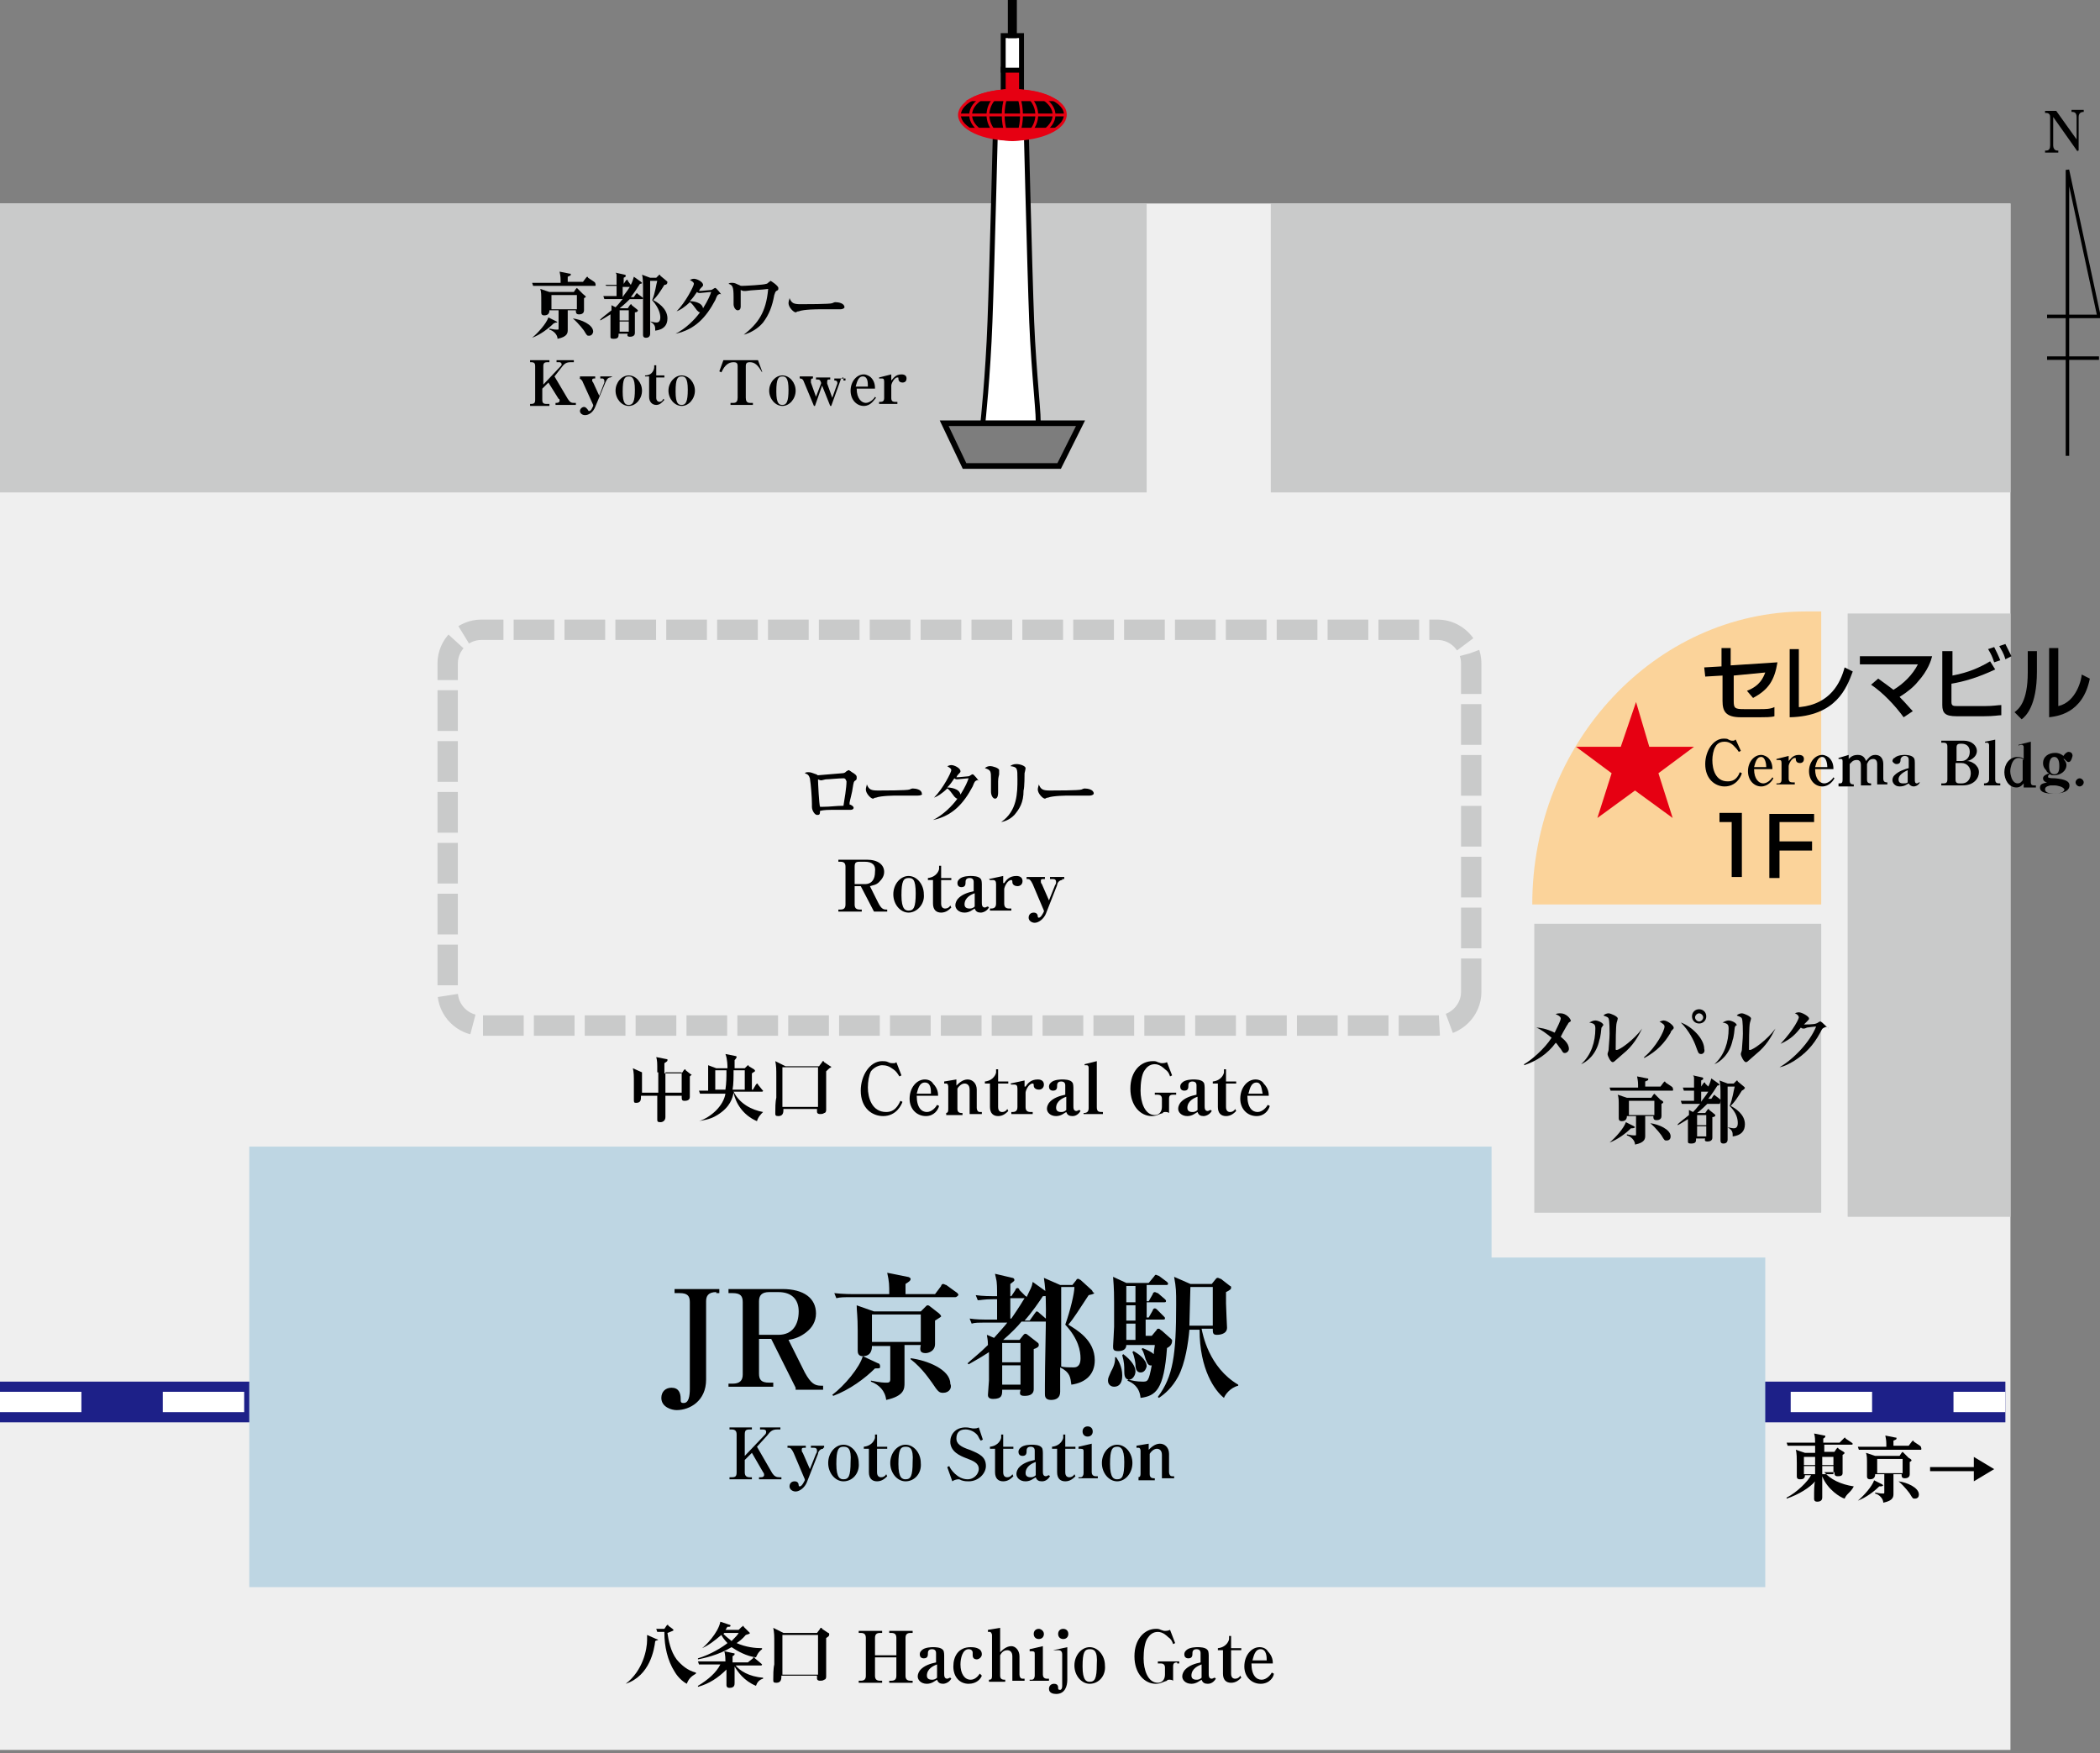 <?xml version="1.0" encoding="utf-8"?>
<!-- Generator: Adobe Illustrator 22.0.1, SVG Export Plug-In . SVG Version: 6.00 Build 0)  -->
<svg version="1.1" id="レイヤー_1" xmlns="http://www.w3.org/2000/svg" xmlns:xlink="http://www.w3.org/1999/xlink" x="0px"
	 y="0px" viewBox="0 0 206.4 172.3" style="enable-background:new 0 0 206.4 172.3;" xml:space="preserve">
<rect x="0" y="0" width="206.4" height="172.3" fill="#808080" stroke="none"/>
<style type="text/css">
	.st0{fill:#EFEFEF;}
	.st1{fill:none;stroke:#1D2088;stroke-width:4;}
	.st2{fill:none;stroke:#FFFFFF;stroke-width:2;stroke-dasharray:8;}
	.st3{fill:none;stroke:#FFFFFF;stroke-width:2;stroke-dasharray:7;}
	.st4{fill:#BED6E3;}
	.st5{fill:none;stroke:#C9CACA;stroke-width:2;stroke-dasharray:4,1;}
	.st6{fill:#C9CACA;}
	.st7{fill:#FBD39A;}
	.st8{fill:#E60012;}
	.st9{fill:none;stroke:#000000;stroke-width:0.343;}
	.st10{fill:#EFEFEF;stroke:#000000;stroke-width:0.343;}
	.st11{fill:#FFFFFF;stroke:#000000;stroke-width:0.485;}
	.st12{fill:#E60012;stroke:#000000;stroke-width:0.485;}
	.st13{stroke:#E60012;stroke-width:0.277;}
	.st14{fill:none;stroke:#E60012;stroke-width:0.277;}
	.st15{fill:#00A0E9;stroke:#E60012;stroke-width:0.277;}
	.st16{fill:#E60012;stroke:#E60012;stroke-width:0.277;}
	.st17{fill:#7D7D7D;stroke:#000000;stroke-width:0.554;}
</style>
<g>
	<rect y="20" class="st0" width="197.6" height="152"/>
	<line class="st1" x1="0" y1="137.8" x2="197.1" y2="137.8"/>
	<line class="st2" x1="0" y1="137.8" x2="197.1" y2="137.8"/>
	<path class="st3" d="M197.1,138"/>
	<polygon class="st4" points="146.6,123.6 146.6,112.7 24.5,112.7 24.5,156 173.5,156 173.5,123.6 	"/>
	<g>
		<path d="M70.4,127c-0.8,0-1,0.4-1,0.9v7.7c0,2.1-1.6,3-2.9,3c-0.5,0-1.5-0.3-1.5-1.2c0-0.6,0.4-1,1-1c0.7,0,0.9,0.5,0.9,1.1
			c0,0.3,0,0.4,0.3,0.4c0.5,0,0.6-0.7,0.6-1.4V128c0-0.6-0.2-0.9-1-0.9h-0.5v-0.4h4.4v0.4H70.4z"/>
		<path d="M78.2,136.4l-2.4-4.8h-1.2v3.4c0,0.6,0.2,0.9,1,0.9H76v0.4h-4.4V136h0.4c0.7,0,1-0.3,1-0.9V128c0-0.6-0.2-0.9-1-0.9h-0.4
			v-0.4h5.3c2.1,0,3.3,0.9,3.3,2.4c0,0.8-0.4,1.4-0.9,1.8c-0.6,0.5-1.2,0.7-1.8,0.8l1.6,3.2c0.6,1.1,1,1.3,1.6,1.3h0.2v0.4H78.2z
			 M76.5,127h-0.9c-0.7,0-1,0.3-1,0.9v3.3h1.9c1.4,0,2-1,2-2.3C78.5,127.7,77.8,127,76.5,127z"/>
		<path d="M86,134.5c-1,1-2.5,2.1-4.1,2.7l-0.1-0.1c1.2-0.9,2.7-2.7,3-3.8l1.5,0.7c0.1,0,0.2,0.1,0.2,0.3
			C86.5,134.5,86.5,134.5,86,134.5z M93.9,127.5H83.7c-0.8,0-1.1,0-1.5,0.1l-0.2-0.5c0.8,0.1,1.8,0.1,1.9,0.1h3.5
			c0-0.9,0-1.2-0.2-2.1l2,0.4c0.1,0,0.3,0.1,0.3,0.2c0,0.2-0.2,0.3-0.5,0.5c0,0.7,0,0.8,0,1h2.9l0.6-0.8c0-0.1,0.1-0.2,0.2-0.2
			c0.1,0,0.2,0.1,0.3,0.1l1.1,0.8c0,0,0.1,0.1,0.1,0.2C94.1,127.4,94,127.5,93.9,127.5z M91.9,129.8c0,0.3,0,0.7,0,1.1
			c0,0.2,0,1,0,1.2c0,0.8-0.8,0.9-0.9,0.9c-0.6,0-0.6-0.3-0.5-0.8h-1.6c0,0.6,0,3.2,0,3.7c0,0.6,0,1.3-1.8,1.7
			c-0.1-0.9-0.7-1.5-1.5-1.8l0-0.1c1,0.2,1.2,0.2,1.6,0.2c0.2,0,0.3-0.1,0.3-0.3c0-0.5,0-2.8,0-3.3h-1.8c0,0.2,0,1-0.9,1
			c-0.5,0-0.5-0.4-0.5-0.6c0-0.3,0-1.6,0-1.9c0-1.5-0.1-1.9-0.1-2.5l1.7,0.6h4.6l0.5-0.5c0.1-0.1,0.1-0.1,0.2-0.1c0,0,0.1,0,0.2,0.1
			l0.9,0.7c0.1,0.1,0.2,0.2,0.2,0.3C92.4,129.5,92.2,129.6,91.9,129.8z M90.5,129.2h-4.8v2.7h4.8V129.2z M92.7,136.9
			c-0.4,0-0.5-0.1-1.1-1c-0.1-0.1-0.9-1.4-2.1-2.3l0-0.1c1.6,0.2,3.9,1.1,3.9,2.5C93.6,136.4,93.3,136.9,92.7,136.9z"/>
		<path d="M102.8,129.9h-2.4c-0.4,0.5-1,1.1-1.8,1.8h1.6l0.4-0.5c0.1-0.1,0.1-0.1,0.2-0.1c0.1,0,0.2,0.1,0.2,0.1l0.9,0.7
			c0.1,0.1,0.2,0.1,0.2,0.3c0,0.2-0.2,0.3-0.5,0.4c0,0.5,0,1.4,0,2.8c0,0.2,0,0.9,0,1.1c0,0.2,0,0.7-0.9,0.7c-0.5,0-0.5-0.2-0.4-0.6
			h-1.8c0,0.5,0,0.9-0.9,0.9c-0.5,0-0.5-0.3-0.5-0.4c0-0.2,0.1-1.2,0.1-1.4c0-0.9,0-1.7,0-2.8c-0.9,0.6-1.5,0.9-2,1.2l-0.1-0.1
			c0.4-0.4,1.1-0.9,2-1.8c0-0.6-0.1-0.8-0.1-1l0.7,0.3c0.7-0.8,1-1.1,1.3-1.5h-2c-0.9,0-1.2,0-1.5,0.1l-0.2-0.5
			c0.6,0.1,1.3,0.1,1.9,0.1H98v-2h-0.4c-0.9,0-1.2,0.1-1.5,0.1l-0.2-0.5c0.7,0.1,1.4,0.1,2.1,0.1c0-0.7,0-1.4-0.1-1.7
			c0-0.1-0.1-0.4-0.1-0.5l1.7,0.4c0.1,0,0.2,0.1,0.2,0.2c0,0.1,0,0.1-0.4,0.4c0,0.2,0,0.9,0,1.2h0.1l0.4-0.6c0-0.1,0.1-0.2,0.2-0.2
			c0.1,0,0.2,0.1,0.2,0.2l0.6,0.6c0,0,0.1,0,0.1,0.1c0.4-0.9,0.5-0.9,0.6-1.5l1.4,1c0,0,0.1,0.1,0.1,0.2c0,0.2-0.3,0.2-0.5,0.2
			c-0.4,0.6-1,1.5-1.8,2.4h0.5l0.5-0.7c0.1-0.1,0.1-0.2,0.2-0.2s0.2,0.1,0.3,0.2l0.7,0.6c0.1,0.1,0.1,0.1,0.1,0.2
			C103,129.9,102.8,129.9,102.8,129.9z M100.3,132h-1.8v1.9h1.8V132z M100.3,134.2h-1.8v1.9h1.8V134.2z M99.3,127.6c0,0.1,0,1.6,0,2
			h0.1c0.2-0.3,0.7-1,1.3-2H99.3z M107,127.3c-1,1.5-1.4,2.2-2,2.9c0.8,0.5,2.6,1.5,2.6,3.5c0,1.4-0.9,2.2-2.3,2.4
			c-0.1-0.7-0.1-1.2-1.1-1.7c0,0.4,0,2.1,0,2.4c0,0.6-0.4,0.8-0.9,0.8c-0.6,0-0.6-0.4-0.6-0.6c0-0.1,0-0.7,0-0.8
			c0-2.2,0.1-5.3,0.1-7.5c0-1.6-0.1-2.4-0.2-3.1l1.6,0.7h1.2l0.4-0.5c0-0.1,0.1-0.1,0.2-0.1c0.1,0,0.1,0.1,0.2,0.1l1.1,1
			c0.1,0.1,0.1,0.2,0.1,0.2C107.7,127.1,107.5,127.2,107,127.3z M104.7,130.2c0.5-1.4,0.9-3.1,0.9-3.7h-1.3c0,1.4,0,2.9,0,4.3
			c0,1.7,0,1.9,0,3.5c0.2,0.1,0.8,0.1,1.2,0.1c0.2,0,0.7,0,0.7-0.9C106.2,132.8,106,131.6,104.7,130.2z"/>
		<path d="M109.5,136.3c-0.3,0-0.6-0.2-0.6-0.6c0-0.3,0.1-0.4,0.3-0.9c0.4-0.7,0.4-1.1,0.4-1.4l0.1,0c0.2,0.3,0.6,0.9,0.6,1.8
			C110.3,135.4,110.3,136.3,109.5,136.3z M114.7,132.5c-0.3,4.1-1.1,4.7-2.6,4.9c-0.1-1.1-0.8-1.5-1.3-1.7l0.1-0.1
			c0.4,0.1,0.8,0.2,1.4,0.2c0.5,0,0.6,0,0.9-1.6c-0.4,0.1-0.5-0.4-0.6-0.6c-0.2-0.7-0.3-0.9-0.4-1l0.1-0.1c0.5,0.2,0.9,0.4,1.1,0.6
			c0-0.4,0.1-0.7,0.1-0.9h-2.8c0,0.4-0.3,0.6-0.8,0.6c-0.5,0-0.5-0.2-0.5-0.5c0-0.1,0.1-1.6,0.1-1.9c0-0.8,0-1.6,0-2.4
			c0-0.5,0-1.3-0.1-2.5l1.3,0.6h2.2l0.5-0.6c0.1-0.1,0.1-0.2,0.2-0.2c0.1,0,0.2,0.1,0.3,0.1l0.8,0.6c0.1,0.1,0.1,0.1,0.1,0.2
			c0,0.1-0.1,0.1-0.2,0.1h-1.9v1.6h0.2l0.4-0.7c0-0.1,0.1-0.2,0.2-0.2c0.1,0,0.2,0.1,0.3,0.1l0.7,0.6c0.1,0.1,0.1,0.1,0.1,0.2
			c0,0.1-0.1,0.1-0.2,0.1h-1.7v1.5h0.2l0.4-0.7c0-0.1,0.1-0.2,0.2-0.2c0.1,0,0.2,0.1,0.2,0.1l0.7,0.7c0.1,0.1,0.1,0.1,0.1,0.2
			c0,0.1-0.1,0.1-0.2,0.1h-1.7v1.6h0.6l0.5-0.6c0-0.1,0.1-0.1,0.2-0.1c0.1,0,0.1,0.1,0.3,0.2l0.9,0.8c0.1,0.1,0.1,0.1,0.1,0.2
			C115.2,132.2,114.9,132.4,114.7,132.5z M111,135.6c-0.5,0-0.5-0.5-0.5-0.9c0-0.4,0-0.8-0.2-1.5l0.1-0.1c0.8,0.6,1.2,1.2,1.2,1.7
			C111.6,135.2,111.3,135.6,111,135.6z M111.6,126.4h-0.9v1.6h0.9V126.4z M111.6,128.3h-0.9v1.5h0.9V128.3z M111.6,130.1h-0.9v1.6
			h0.9V130.1z M112.1,134.9c-0.4,0-0.5-0.4-0.5-0.8c0-0.1-0.1-0.8-0.3-1.2l0.1-0.1c0.4,0.2,1.3,0.8,1.3,1.5
			C112.6,134.7,112.4,134.9,112.1,134.9z M120.3,137.4c-0.9-0.7-2.4-2.8-2.4-6.7h-1c-0.1,1.2-0.4,3.3-1.1,4.6
			c-0.6,1.1-1.3,1.7-1.9,2.1l-0.1-0.1c1.5-2,1.8-4.1,1.8-9.1c0-1.3,0-1.6-0.2-2.7l1.6,0.7h2.1l0.4-0.5c0.1-0.1,0.1-0.1,0.2-0.1
			c0.1,0,0.2,0.1,0.3,0.1l0.9,0.7c0.1,0,0.1,0.1,0.1,0.2c0,0.1-0.1,0.2-0.5,0.4c0,0.2,0,0.6,0,1.1c0,0.4,0.1,2.3,0.1,2.4
			c0,0.7-0.9,0.7-1,0.7c-0.4,0-0.4-0.2-0.4-0.6h-1.1c0.1,0.5,0.7,3.8,3.6,5.5v0.1C120.9,136.4,120.4,137.1,120.3,137.4z
			 M119.3,126.5H117c0,0.5-0.1,3.2-0.1,3.8h2.3V126.5z"/>
		<path d="M74.6,145.4v-0.2h0.2c0.2,0,0.3-0.1,0.3-0.2c0-0.1,0-0.2-0.1-0.3l-1.1-1.9l-0.7,0.7v1.2c0,0.3,0.1,0.5,0.5,0.5h0.2v0.2
			h-2.2v-0.2h0.2c0.4,0,0.5-0.1,0.5-0.5V141c0-0.3-0.1-0.5-0.5-0.5h-0.2v-0.2h2.2v0.2h-0.2c-0.4,0-0.5,0.1-0.5,0.5v2.1l2-2.1
			c0.1-0.1,0.1-0.2,0.1-0.3c0-0.1-0.1-0.2-0.3-0.2h-0.3v-0.2h2v0.2h-0.3c-0.5,0-0.7,0.2-1,0.6l-1,1.1l1.5,2.6
			c0.2,0.3,0.4,0.4,0.7,0.4h0.2v0.2H74.6z"/>
		<path d="M80.9,142.4c-0.3,0-0.5,0.3-0.5,0.5l-1.1,2.8c-0.2,0.5-0.7,0.9-1.1,0.9c-0.3,0-0.6-0.2-0.6-0.5c0-0.3,0.2-0.5,0.5-0.5
			c0.3,0,0.4,0.2,0.4,0.4c0,0.1,0.1,0.1,0.1,0.1c0.2,0,0.4-0.4,0.5-0.6l0-0.1l-1.1-2.6c-0.2-0.4-0.3-0.5-0.5-0.5h-0.1v-0.2h1.8v0.2
			H79c-0.2,0-0.2,0.1-0.2,0.2c0,0.1,0,0.2,0.1,0.3l0.7,1.6l0.6-1.5c0.1-0.1,0.1-0.3,0.1-0.3c0-0.2-0.1-0.3-0.3-0.3h-0.3v-0.2H81v0.2
			H80.9z"/>
		<path d="M82.9,145.6c-0.8,0-1.5-0.8-1.5-1.8c0-1,0.7-1.8,1.5-1.8s1.5,0.8,1.5,1.8C84.5,144.8,83.8,145.6,82.9,145.6z M82.9,142.2
			c-0.5,0-0.7,0.3-0.7,1.7c0,1.4,0.4,1.5,0.7,1.5c0.5,0,0.7-0.3,0.7-1.7C83.7,142.3,83.3,142.2,82.9,142.2z"/>
		<path d="M84.9,142.4v-0.2c0.9-0.1,1.1-0.8,1.1-0.9V141h0.2v1.2h1v0.2h-1v2.3c0,0.4,0.2,0.5,0.4,0.5c0.2,0,0.4-0.1,0.5-0.3l0.1,0.2
			c-0.2,0.2-0.5,0.5-1,0.5c-0.5,0-0.8-0.3-0.8-0.9v-2.3H84.9z"/>
		<path d="M89,145.6c-0.8,0-1.5-0.8-1.5-1.8c0-1,0.7-1.8,1.5-1.8c0.8,0,1.5,0.8,1.5,1.8C90.6,144.8,89.9,145.6,89,145.6z M89,142.2
			c-0.5,0-0.7,0.3-0.7,1.7c0,1.4,0.4,1.5,0.7,1.5c0.5,0,0.7-0.3,0.7-1.7C89.8,142.3,89.4,142.2,89,142.2z"/>
		<path d="M95.2,145.6c-0.2,0-0.4,0-0.7-0.1c-0.2-0.1-0.2-0.1-0.3-0.1c-0.2,0-0.5,0.1-0.6,0.2l-0.5-1.4l0.2-0.1
			c0.1,0.3,0.8,1.3,1.8,1.3c0.7,0,1.1-0.6,1.1-1c0-0.6-0.5-0.8-1.3-1.1c-0.5-0.2-1.5-0.6-1.5-1.6c0-0.7,0.5-1.4,1.5-1.4
			c0.2,0,0.2,0,0.7,0.1c0.1,0,0.1,0,0.2,0c0.1,0,0.2,0,0.4-0.1l0.4,1.2l-0.2,0.1c-0.1-0.1-0.2-0.3-0.3-0.5c-0.3-0.4-0.8-0.6-1.2-0.6
			c-0.6,0-0.9,0.3-0.9,0.9c0,0.5,0.4,0.8,1.3,1.1c1,0.4,1.6,0.7,1.6,1.6C96.9,144.8,96.2,145.6,95.2,145.6z"/>
		<path d="M97.3,142.4v-0.2c0.9-0.1,1.1-0.8,1.1-0.9V141h0.2v1.2h1v0.2h-1v2.3c0,0.4,0.2,0.5,0.4,0.5c0.2,0,0.4-0.1,0.5-0.3l0.1,0.2
			c-0.2,0.2-0.5,0.5-1,0.5c-0.5,0-0.8-0.3-0.8-0.9v-2.3H97.3z"/>
		<path d="M102.4,145.6c-0.3,0-0.5-0.1-0.6-0.4c-0.2,0.1-0.5,0.4-1,0.4c-0.6,0-0.9-0.4-0.9-0.7c0-0.1,0-0.3,0.2-0.6
			c0.4-0.5,1.1-0.7,1.6-0.8v-0.9c0-0.1,0-0.4-0.4-0.4c-0.4,0-0.4,0.3-0.4,0.4c0,0.2,0,0.5-0.4,0.5c-0.3,0-0.4-0.2-0.4-0.4
			c0-0.2,0.1-0.3,0.2-0.4c0.3-0.3,1-0.3,1.1-0.3c0.2,0,0.8,0,1,0.3c0.1,0.1,0.1,0.5,0.1,0.5v1.8c0,0.2,0,0.5,0.3,0.5
			c0.1,0,0.2-0.1,0.3-0.1l0.1,0.1C102.9,145.6,102.5,145.6,102.4,145.6z M101.8,143.7c-0.3,0.1-1,0.4-1,1.1c0,0.4,0.4,0.4,0.5,0.4
			c0.1,0,0.3,0,0.5-0.2V143.7z"/>
		<path d="M103.4,142.4v-0.2c0.9-0.1,1.1-0.8,1.1-0.9V141h0.2v1.2h1v0.2h-1v2.3c0,0.4,0.2,0.5,0.4,0.5c0.2,0,0.4-0.1,0.5-0.3
			l0.1,0.2c-0.2,0.2-0.5,0.5-1,0.5c-0.5,0-0.8-0.3-0.8-0.9v-2.3H103.4z"/>
		<path d="M105.9,145.2h0.3c0.2,0,0.3-0.2,0.3-0.4v-2.1c0-0.2,0-0.3-0.3-0.3c0,0-0.1,0-0.2,0l0-0.2l1.3-0.3v2.8
			c0,0.2,0.1,0.4,0.4,0.4h0.2v0.2h-1.9V145.2z M107.4,140.7c0,0.3-0.2,0.5-0.5,0.5c-0.3,0-0.5-0.2-0.5-0.5c0-0.3,0.2-0.5,0.5-0.5
			C107.2,140.2,107.4,140.4,107.4,140.7z"/>
		<path d="M109.8,145.6c-0.8,0-1.5-0.8-1.5-1.8c0-1,0.7-1.8,1.5-1.8c0.8,0,1.5,0.8,1.5,1.8C111.3,144.8,110.6,145.6,109.8,145.6z
			 M109.8,142.2c-0.5,0-0.7,0.3-0.7,1.7c0,1.4,0.4,1.5,0.7,1.5c0.5,0,0.7-0.3,0.7-1.7C110.5,142.3,110.1,142.2,109.8,142.2z"/>
		<path d="M111.7,145.2c0.3,0,0.4,0,0.4-0.4v-2.2c0,0,0-0.3-0.2-0.3c-0.1,0-0.2,0-0.2,0l0-0.2l1.2-0.2v0.6c0.2-0.2,0.6-0.6,1.1-0.6
			c0.5,0,0.9,0.4,0.9,1v1.8c0,0.2,0.1,0.4,0.3,0.4h0.2v0.2h-1.2V143c0-0.5-0.3-0.6-0.5-0.6c-0.3,0-0.6,0.3-0.7,0.5v2
			c0,0.4,0.3,0.4,0.5,0.4v0.2h-1.6V145.2z"/>
	</g>
	<path class="st5" d="M144.6,97.5c0,1.8-1.5,3.3-3.3,3.3h-94c-1.8,0-3.3-1.5-3.3-3.3V65.2c0-1.8,1.5-3.3,3.3-3.3h94
		c1.8,0,3.3,1.5,3.3,3.3V97.5z"/>
	<rect x="124.9" y="20" class="st6" width="72.7" height="28.4"/>
	<rect x="181.6" y="60.3" class="st6" width="16" height="59.3"/>
	<rect y="20" class="st6" width="112.7" height="28.4"/>
	<g>
		<path d="M181.3,147.3c-0.4-0.1-1.7-0.9-2.2-2.2c0,0.4,0,1.7,0,2.1c0,0.4-0.4,0.4-0.5,0.4c-0.3,0-0.3-0.2-0.3-0.3c0,0,0-0.1,0-0.1
			c0-0.6,0-1.4,0.1-1.6c-0.5,0.6-1.6,1.3-2.8,1.7l0-0.1c1-0.5,2.1-1.6,2.4-2.2h-0.6c0,0.4-0.3,0.4-0.5,0.4c-0.3,0-0.3-0.2-0.3-0.3
			c0-0.2,0-1.1,0-1.3c0-0.4,0-1-0.1-1.3l0.9,0.3h1c0-0.2,0-0.5,0-0.7h-1.9c-0.4,0-0.6,0-0.8,0l-0.1-0.3c0.4,0,0.9,0,1,0h1.8
			c0-0.2,0-0.6-0.1-0.9l1,0.2c0.1,0,0.1,0,0.1,0.1c0,0,0,0.1-0.2,0.2c0,0,0,0.4,0,0.4h1.6l0.4-0.4c0.1-0.1,0.1-0.1,0.1-0.1
			c0,0,0.1,0,0.1,0.1l0.6,0.4c0,0,0.1,0.1,0.1,0.1c0,0.1-0.1,0.1-0.1,0.1h-2.7v0.7h1l0.2-0.3c0,0,0.1-0.1,0.1-0.1c0,0,0.1,0,0.1,0.1
			l0.5,0.3c0,0,0.1,0.1,0.1,0.1c0,0,0,0.1-0.2,0.2c0,0.3,0,0.7,0,1.2c0,0.1,0,0.5,0,0.6c0,0.3-0.3,0.3-0.5,0.3
			c-0.3,0-0.3-0.2-0.3-0.4h-1c0.6,0.7,1.6,1.2,2.9,1.4v0C181.9,146.7,181.5,146.8,181.3,147.3z M178.4,143.2h-1.1v0.8h1.1V143.2z
			 M178.4,144.1h-1.1v0.8h1.1V144.1z M180.2,143.2h-1.1l0,0.8h1.1V143.2z M180.2,144.1h-1.1v0.8h1.1V144.1z"/>
		<path d="M184.7,146.1c-0.5,0.5-1.3,1.1-2.1,1.4l0,0c0.6-0.5,1.4-1.4,1.6-2l0.8,0.4c0,0,0.1,0.1,0.1,0.1
			C185,146.1,184.9,146.1,184.7,146.1z M188.8,142.5h-5.3c-0.4,0-0.6,0-0.8,0l-0.1-0.3c0.4,0,0.9,0,1,0h1.8c0-0.5,0-0.6-0.1-1.1
			l1,0.2c0.1,0,0.1,0,0.1,0.1c0,0.1-0.1,0.1-0.3,0.2c0,0.4,0,0.4,0,0.5h1.5l0.3-0.4c0,0,0.1-0.1,0.1-0.1c0,0,0.1,0,0.1,0.1l0.6,0.4
			c0,0,0.1,0.1,0.1,0.1C188.9,142.5,188.8,142.5,188.8,142.5z M187.7,143.7c0,0.1,0,0.4,0,0.6c0,0.1,0,0.5,0,0.6
			c0,0.4-0.4,0.4-0.5,0.4c-0.3,0-0.3-0.2-0.3-0.4h-0.8c0,0.3,0,1.7,0,1.9c0,0.3,0,0.7-1,0.9c0-0.4-0.4-0.8-0.8-0.9l0-0.1
			c0.5,0.1,0.6,0.1,0.8,0.1c0.1,0,0.1,0,0.1-0.2c0-0.3,0-1.5,0-1.7h-0.9c0,0.1,0,0.5-0.5,0.5c-0.3,0-0.3-0.2-0.3-0.3
			c0-0.2,0-0.8,0-1c0-0.8,0-1-0.1-1.3l0.9,0.3h2.4l0.2-0.3c0,0,0.1-0.1,0.1-0.1c0,0,0,0,0.1,0.1l0.4,0.4c0,0,0.1,0.1,0.1,0.1
			C188,143.5,187.9,143.6,187.7,143.7z M187,143.4h-2.5v1.4h2.5V143.4z M188.2,147.3c-0.2,0-0.2,0-0.5-0.5c0,0-0.5-0.7-1.1-1.2l0,0
			c0.8,0.1,2,0.6,2,1.3C188.6,147.1,188.5,147.3,188.2,147.3z"/>
		<path d="M194,145.6v-1h-4.3v-0.4h4.3v-1l2,1.2L194,145.6z"/>
	</g>
	<path class="st7" d="M179,88.9V60.1c-0.5,0-1,0-1.5,0c-14.8,0-26.9,12.9-26.9,28.8H179z"/>
	<rect x="150.8" y="90.8" class="st6" width="28.2" height="28.4"/>
	<g>
		<path d="M174.7,65.1c-0.3,1.8-0.9,2.7-2.4,3.5l-0.6-0.7c1.3-0.5,1.6-1.3,1.8-1.8l-3.1,0.3v2.5c0,0.7,0.1,0.8,1,0.8h1.6
			c0.5,0,1,0,1.4-0.2v0.9c-0.3,0.1-1,0.1-1.4,0.1h-1.9c-1.5,0-1.8-0.6-1.8-1.6v-2.5l-1.7,0.1l-0.1-0.9l1.7-0.1v-1.8h0.9v1.7
			L174.7,65.1z"/>
		<path d="M176.9,69.5c3-0.3,4-2.4,4.4-3.9l0.8,0.4c-0.6,1.6-1.6,4.4-6.2,4.5v-6.7h0.9V69.5z"/>
		<path d="M187.1,70.5c-0.8-1.1-2-2.4-3.2-3.2l0.7-0.6c0.7,0.5,1.1,0.8,1.5,1.1c1-0.6,1.9-1.5,2.4-2.5h-5.7v-0.8h7.1
			c-0.1,0.4-0.4,1.4-1.4,2.5c-0.4,0.5-1,1-1.8,1.5c0.6,0.6,1,1.1,1.3,1.4L187.1,70.5z"/>
		<path d="M191.9,64v2.4c1.6-0.3,2.7-0.8,3.7-1.4l0.5,0.8c-1.7,0.8-3.1,1.2-4.3,1.4V69c0,0.4,0.2,0.4,0.6,0.4h2.7
			c0.8,0,1.3-0.1,1.6-0.1l0,1c-0.3,0-0.7,0.1-1.7,0.1h-2.7c-1.1,0-1.4-0.3-1.4-1.1V64H191.9z M196,65.1c-0.2-0.6-0.3-0.8-0.6-1.3
			l0.6-0.2c0.2,0.4,0.4,0.8,0.6,1.3L196,65.1z M197.1,64.8c-0.2-0.7-0.4-0.9-0.6-1.3l0.6-0.2c0.2,0.4,0.4,0.8,0.6,1.2L197.1,64.8z"
			/>
		<path d="M200.2,66c0,3.4-1.1,4.4-1.5,4.7l-0.7-0.7c0.4-0.3,1.3-1,1.3-3.9V64h0.9V66z M202.3,69.4c1.8-0.4,2.3-2.7,2.3-3.1l0.8,0.4
			c-0.7,3.5-3.3,3.7-4,3.8v-6.8h0.9V69.4z"/>
		<path d="M169.5,77.3c-0.9,0-1.9-0.7-1.9-2.2c0-1.3,0.8-2.5,1.8-2.5c0.2,0,0.4,0,0.5,0.1c0.2,0.1,0.3,0.1,0.3,0.1c0,0,0.1,0,0.2,0
			c0.1,0,0.1-0.1,0.2-0.1l0.5,1.1l-0.2,0.1c-0.2-0.3-0.3-0.4-0.5-0.6c-0.3-0.3-0.6-0.4-0.9-0.4c-0.3,0-0.7,0.1-0.9,0.5
			c-0.2,0.3-0.3,0.9-0.3,1.3c0,0.9,0.3,2.1,1.5,2.1c0.4,0,0.9-0.1,1.2-0.9l0.2,0.1C171.1,76.4,170.6,77.3,169.5,77.3z"/>
		<path d="M173.1,77.3c-0.7,0-1.3-0.6-1.3-1.5c0-0.9,0.6-1.6,1.3-1.6c0.3,0,0.6,0.2,0.7,0.3c0.4,0.4,0.4,0.9,0.4,1.1h-1.8
			c0,1,0.5,1.4,0.9,1.4c0.4,0,0.8-0.4,0.9-0.6l0.1,0.1C174.2,76.7,173.8,77.3,173.1,77.3z M173.1,74.4c-0.5,0-0.6,0.7-0.7,1h1.2
			C173.6,75.1,173.5,74.4,173.1,74.4z"/>
		<path d="M175.8,74.8c0.2-0.2,0.4-0.6,1-0.6c0.4,0,0.5,0.2,0.5,0.4c0,0.2-0.1,0.4-0.4,0.4c-0.2,0-0.4-0.1-0.4-0.4
			c0-0.1,0-0.1-0.1-0.1c-0.3,0-0.6,0.6-0.6,0.8v1.2c0,0.3,0.1,0.4,0.4,0.4h0.2v0.2h-1.8V77h0.1c0.3,0,0.4-0.1,0.4-0.4v-1.6
			c0-0.3-0.1-0.3-0.3-0.3c-0.1,0-0.2,0-0.2,0l0-0.1l1.2-0.3V74.8z"/>
		<path d="M179.1,77.3c-0.7,0-1.3-0.6-1.3-1.5c0-0.9,0.6-1.6,1.3-1.6c0.3,0,0.6,0.2,0.7,0.3c0.4,0.4,0.4,0.9,0.4,1.1h-1.8
			c0,1,0.5,1.4,0.9,1.4c0.4,0,0.8-0.4,0.9-0.6l0.1,0.1C180.2,76.7,179.8,77.3,179.1,77.3z M179.1,74.4c-0.5,0-0.6,0.7-0.7,1h1.2
			C179.6,75.1,179.5,74.4,179.1,74.4z"/>
		<path d="M181.7,74.2v0.4c0.2-0.2,0.4-0.4,0.9-0.4c0.5,0,0.7,0.3,0.8,0.6c0.2-0.2,0.4-0.6,0.9-0.6c0.7,0,0.8,0.6,0.8,0.9v1.4
			c0,0.3,0.1,0.4,0.4,0.4v0.2h-1v-2c0-0.4-0.2-0.5-0.4-0.5c-0.4,0-0.5,0.3-0.6,0.5v1.5c0,0.3,0.1,0.4,0.4,0.4v0.2h-1v-2
			c0-0.4-0.2-0.5-0.4-0.5c-0.4,0-0.5,0.2-0.7,0.4v1.6c0,0.3,0.1,0.4,0.4,0.4v0.2h-1.5V77c0.3,0,0.4,0,0.4-0.4v-1.8
			c0-0.2-0.1-0.2-0.2-0.2c-0.1,0-0.2,0-0.2,0l0-0.1L181.7,74.2z"/>
		<path d="M188.1,77.3c-0.2,0-0.4-0.1-0.5-0.3c-0.2,0.1-0.4,0.3-0.9,0.3c-0.5,0-0.7-0.4-0.7-0.6c0-0.1,0-0.3,0.2-0.5
			c0.4-0.4,1-0.6,1.4-0.7v-0.8c0-0.1,0-0.4-0.4-0.4c-0.3,0-0.4,0.3-0.4,0.3c0,0.2,0,0.5-0.4,0.5c-0.2,0-0.4-0.2-0.4-0.3
			c0-0.1,0.1-0.3,0.2-0.3c0.3-0.3,0.9-0.3,1-0.3c0.1,0,0.7,0,0.9,0.3c0.1,0.1,0.1,0.4,0.1,0.5v1.6c0,0.2,0,0.4,0.2,0.4
			c0.1,0,0.2-0.1,0.2-0.1l0.1,0C188.5,77.3,188.1,77.3,188.1,77.3z M187.5,75.7c-0.2,0.1-0.9,0.4-0.9,0.9c0,0.4,0.3,0.4,0.5,0.4
			c0.1,0,0.3,0,0.4-0.1V75.7z"/>
		<path d="M190.9,72.8h2.1c0.8,0,1.3,0.5,1.3,1c0,0.7-0.8,1-1,1c0.3,0,0.5,0.1,0.8,0.3c0.2,0.2,0.4,0.4,0.4,0.8
			c0,0.6-0.5,1.3-1.6,1.3h-2.1V77h0.2c0.3,0,0.4-0.1,0.4-0.4v-3.2c0-0.3-0.1-0.4-0.4-0.4h-0.2V72.8z M192.2,74.8h0.6
			c0.4,0,0.8-0.3,0.8-0.9c0-0.6-0.4-0.8-0.8-0.8h-0.1c-0.3,0-0.4,0.1-0.4,0.4V74.8z M192.2,75v1.6c0,0.3,0.1,0.4,0.4,0.4h0.2
			c0.7,0,0.9-0.6,0.9-1c0-0.6-0.4-1-0.9-1H192.2z"/>
		<path d="M195,77L195,77c0.4,0,0.5-0.2,0.5-0.4v-3.3c0-0.1,0-0.3-0.2-0.3c0,0-0.1,0-0.2,0l0-0.1l1-0.2v3.9c0,0.4,0.2,0.4,0.5,0.4
			v0.2H195V77z"/>
		<path d="M198.9,77.2v-0.2c-0.1,0.1-0.3,0.4-0.7,0.4c-0.8,0-1.2-0.8-1.2-1.5c0-0.8,0.5-1.5,1.3-1.5c0.3,0,0.5,0.1,0.6,0.2v-1.2
			c0-0.1-0.1-0.2-0.2-0.2c-0.1,0-0.2,0-0.3,0.1l0-0.1l1.2-0.3v4c0,0.2,0.1,0.3,0.3,0.3h0.2v0.2H198.9z M198.9,74.7
			c-0.1-0.1-0.2-0.2-0.5-0.2c-0.6,0-0.8,0.8-0.8,1.3c0,0.7,0.3,1.2,0.7,1.2c0.3,0,0.4-0.2,0.5-0.3V74.7z"/>
		<path d="M203.3,74.9c-0.1,0-0.2-0.1-0.3-0.2c0,0-0.1-0.1-0.1-0.1c0,0-0.1,0-0.1,0c0.1,0.1,0.3,0.3,0.3,0.6c0,0.6-0.6,1-1.2,1
			c-0.2,0-0.3,0-0.4-0.1c-0.1,0-0.2,0.1-0.2,0.2c0,0,0,0.1,0,0.1c0.1,0.1,0.5,0.1,0.7,0.1c1,0.1,1.4,0.3,1.4,0.7
			c0,0.8-1.3,0.8-1.6,0.8c-0.7,0-1.3-0.1-1.3-0.6c0-0.4,0.4-0.4,0.7-0.5c-0.1,0-0.4-0.1-0.4-0.4c0-0.3,0.4-0.4,0.6-0.5
			c-0.2-0.1-0.2-0.1-0.3-0.3c-0.2-0.2-0.3-0.4-0.3-0.7c0-0.6,0.5-1,1.2-1c0.4,0,0.7,0.2,0.8,0.3c0.2-0.3,0.4-0.4,0.5-0.4
			c0.2,0,0.4,0.1,0.4,0.4C203.6,74.7,203.5,74.9,203.3,74.9z M202,77.2c-0.1,0-0.5,0-0.5,0c-0.4,0.1-0.5,0.2-0.5,0.4
			c0,0.3,0.4,0.4,0.9,0.4c0.7,0,1-0.2,1-0.4C202.8,77.3,202.1,77.2,202,77.2z M201.9,74.4c-0.4,0-0.5,0.5-0.5,0.9
			c0,0.4,0.1,0.8,0.5,0.8c0.4,0,0.5-0.3,0.5-0.8C202.4,75.1,202.4,74.4,201.9,74.4z"/>
		<path d="M204.4,77.3c-0.2,0-0.4-0.2-0.4-0.4c0-0.2,0.2-0.4,0.4-0.4c0.2,0,0.4,0.2,0.4,0.4C204.8,77.1,204.6,77.3,204.4,77.3z"/>
		<path d="M171.2,79.9v6.3h-1v-5.4H169v-0.9H171.2z"/>
		<path d="M178.3,79.9v0.9h-3.4v1.9h3.2v0.9h-3.2v2.7h-1v-6.3H178.3z"/>
	</g>
	<g>
		<path d="M67.8,105.8c0,0.2,0,0.5,0,0.9c0,0.3,0,0.8,0,1.1c0,0.1,0,0.4-0.5,0.4c-0.3,0-0.3-0.1-0.3-0.5h-1.6c0,0.5,0,1.4,0,1.9
			c0,0,0,0.2,0,0.2c0,0.3-0.2,0.5-0.5,0.5c-0.3,0-0.3-0.1-0.3-0.3c0,0,0-0.1,0-0.2c0-0.9,0-1.9,0-2.1h-1.6c0,0.4,0,0.7-0.5,0.7
			c-0.2,0-0.2-0.1-0.2-0.3c0,0,0-0.3,0-0.3c0-0.3,0-1.3,0-1.4c0-0.6,0-1-0.1-1.4l0.9,0.4h1.5c0-1,0-1.1-0.1-1.5l1,0.2
			c0.1,0,0.1,0,0.1,0.1c0,0.1,0,0.1-0.3,0.3c0,0.2,0,0.8,0,1H67l0.2-0.3c0,0,0.1-0.1,0.1-0.1c0,0,0.1,0,0.1,0.1l0.5,0.4
			c0.1,0,0.1,0.1,0.1,0.1C68,105.6,68,105.6,67.8,105.8z M63.1,105.4v2h1.6c0-0.3,0-1.8,0-2H63.1z M67,105.4h-1.6v2H67V105.4z"/>
		<path d="M74.4,110.2c-1.4-0.6-2.1-1.8-2.3-2.8h0c-0.1,0.5-0.3,1.4-1.6,2.2c-0.8,0.5-1.5,0.5-1.8,0.6v0c1.2-0.4,2.4-1.5,2.6-2.7
			h-1.7c-0.4,0-0.6,0-0.8,0l-0.1-0.3c0.3,0,0.6,0,0.9,0c0-1.3,0-1.7,0-2.1c0-0.2,0-0.3,0-0.4l0.8,0.3h1.1c0-0.2,0-0.9-0.2-1.4l1,0.2
			c0,0,0.1,0,0.1,0.1c0,0,0,0.1-0.2,0.3c0,0.1,0,0.7,0,0.8h1l0.2-0.2c0,0,0.1-0.1,0.1-0.1c0,0,0.1,0,0.1,0.1l0.5,0.3
			c0,0,0.1,0.1,0.1,0.1c0,0,0,0.1,0,0.1c0,0,0,0-0.3,0.2c0,0.2,0,1.4,0,1.6H74l0.3-0.5c0,0,0.1-0.1,0.1-0.1s0.1,0,0.1,0.1l0.4,0.5
			c0,0,0.1,0.1,0.1,0.1c0,0.1-0.1,0.1-0.1,0.1h-2.8c0.6,1.2,1.8,1.8,2.9,2v0C74.8,109.5,74.5,109.8,74.4,110.2z M70.3,105.2v1.9h1
			c0.1-0.7,0.1-1.2,0.1-1.9H70.3z M73.2,105.2h-1.1c0,0.6,0,1.4-0.1,1.9h1.2V105.2z"/>
		<path d="M81.2,105.3c0,0.4,0,2.3,0,2.7c0,0.2,0,1,0,1.1c0,0.2-0.1,0.3-0.2,0.3c-0.1,0.1-0.3,0.1-0.4,0.1c-0.3,0-0.3-0.2-0.3-0.2
			c0,0,0-0.3,0-0.3H77c0,0.3,0,0.7-0.5,0.7c-0.3,0-0.3-0.1-0.3-0.3c0-0.4,0-1.1,0.1-1.5c0-1.2,0-2,0-2.1c0-0.7,0-1-0.1-1.5l1,0.5
			h3.3l0.3-0.4c0-0.1,0.1-0.1,0.1-0.1c0,0,0.1,0,0.1,0.1l0.6,0.4c0.1,0,0.1,0.1,0.1,0.1C81.5,105,81.5,105,81.2,105.3z M80.4,104.9
			h-3.5v3.9h3.5V104.9z"/>
		<path d="M86.8,109.7c-1.1,0-2.2-0.8-2.2-2.5c0-1.5,0.9-2.9,2.1-2.9c0.2,0,0.4,0,0.6,0.1c0.2,0.1,0.3,0.1,0.4,0.1c0,0,0.2,0,0.2,0
			c0.1,0,0.2-0.1,0.2-0.1l0.5,1.3l-0.2,0.1c-0.2-0.3-0.3-0.5-0.6-0.7c-0.4-0.3-0.7-0.4-1.1-0.4c-0.3,0-0.8,0.2-1.1,0.6
			c-0.2,0.4-0.3,1-0.3,1.6c0,1,0.4,2.4,1.8,2.4c0.5,0,1-0.2,1.4-1.1l0.2,0.1C88.6,108.6,88.1,109.7,86.8,109.7z"/>
		<path d="M91,109.7c-0.9,0-1.6-0.7-1.6-1.7c0-1.1,0.7-1.9,1.5-1.9c0.4,0,0.7,0.2,0.8,0.4c0.5,0.5,0.5,1,0.5,1.2h-2.1
			c0,1.2,0.5,1.6,1,1.6c0.5,0,0.9-0.5,1-0.7l0.2,0.1C92.2,109.1,91.8,109.7,91,109.7z M90.9,106.4c-0.6,0-0.7,0.8-0.8,1.1h1.4
			C91.5,107.1,91.5,106.4,90.9,106.4z"/>
		<path d="M92.8,109.4c0.3,0,0.4,0,0.4-0.4v-2.2c0,0,0-0.3-0.2-0.3c-0.1,0-0.2,0-0.2,0l0-0.2l1.2-0.2v0.6c0.2-0.2,0.6-0.6,1.1-0.6
			c0.5,0,0.9,0.4,0.9,1v1.8c0,0.2,0.1,0.4,0.3,0.4h0.2v0.2h-1.2v-2.4c0-0.5-0.3-0.6-0.5-0.6c-0.3,0-0.6,0.3-0.7,0.5v2
			c0,0.4,0.3,0.4,0.5,0.4v0.2h-1.6V109.4z"/>
		<path d="M96.8,106.5v-0.2c0.9-0.1,1.1-0.8,1.1-0.9v-0.3h0.2v1.2h1v0.2h-1v2.3c0,0.4,0.2,0.5,0.4,0.5c0.2,0,0.4-0.1,0.5-0.3
			l0.1,0.2c-0.2,0.2-0.5,0.5-1,0.5c-0.5,0-0.8-0.3-0.8-0.9v-2.3H96.8z"/>
		<path d="M100.8,106.8c0.2-0.3,0.5-0.7,1.2-0.7c0.4,0,0.6,0.2,0.6,0.5c0,0.3-0.2,0.5-0.5,0.5c-0.2,0-0.5-0.1-0.5-0.4
			c0-0.1,0-0.2-0.1-0.2c-0.4,0-0.7,0.7-0.7,0.9v1.4c0,0.3,0.1,0.5,0.5,0.5h0.2v0.2h-2.1v-0.2h0.1c0.3,0,0.5-0.1,0.5-0.5V107
			c0-0.3-0.1-0.4-0.3-0.4c-0.1,0-0.2,0-0.3,0l-0.1-0.1l1.4-0.3V106.8z"/>
		<path d="M105.4,109.7c-0.3,0-0.5-0.1-0.6-0.4c-0.2,0.1-0.5,0.4-1,0.4c-0.6,0-0.9-0.4-0.9-0.7c0-0.1,0-0.3,0.2-0.6
			c0.4-0.5,1.1-0.7,1.6-0.8v-0.9c0-0.1,0-0.4-0.4-0.4c-0.4,0-0.4,0.3-0.4,0.4c0,0.2,0,0.5-0.4,0.5c-0.3,0-0.4-0.2-0.4-0.4
			c0-0.2,0.1-0.3,0.2-0.4c0.3-0.3,1-0.3,1.1-0.3c0.2,0,0.8,0,1,0.3c0.1,0.1,0.1,0.5,0.1,0.5v1.8c0,0.2,0,0.5,0.3,0.5
			c0.1,0,0.2-0.1,0.3-0.1l0.1,0.1C105.9,109.7,105.5,109.7,105.4,109.7z M104.8,107.8c-0.3,0.1-1,0.4-1,1.1c0,0.4,0.4,0.4,0.5,0.4
			c0.1,0,0.3,0,0.5-0.2V107.8z"/>
		<path d="M106.4,109.4h0.1c0.4,0,0.5-0.2,0.5-0.5V105c0-0.1,0-0.3-0.2-0.3c-0.1,0-0.1,0-0.2,0l0-0.1l1.2-0.3v4.5
			c0,0.5,0.2,0.5,0.6,0.5v0.2h-1.9V109.4z"/>
		<path d="M115.3,107.6c-0.3,0-0.4,0.1-0.4,0.4v1.4c-0.1-0.1-0.3-0.1-0.3-0.1c-0.2,0-0.3,0-0.3,0.1c-0.4,0.1-0.6,0.3-1.1,0.3
			c-1.1,0-2.1-1-2.1-2.7c0-1.7,1-2.7,2.2-2.7c0.2,0,0.3,0,0.5,0.1c0.3,0.1,0.3,0.1,0.4,0.1c0.1,0,0.3,0,0.5-0.1l0.5,1.3l-0.2,0.1
			c-0.1-0.3-0.2-0.5-0.5-0.7c-0.1-0.1-0.5-0.5-1-0.5c-0.5,0-0.8,0.3-1,0.6c-0.3,0.4-0.4,1.3-0.4,2c0,1.1,0.4,2.4,1.4,2.4
			c0.4,0,0.7-0.3,0.7-0.8V108c0-0.3-0.2-0.4-0.4-0.4h-0.3v-0.2h2.1v0.2H115.3z"/>
		<path d="M118.3,109.7c-0.3,0-0.5-0.1-0.6-0.4c-0.2,0.1-0.5,0.4-1,0.4c-0.6,0-0.9-0.4-0.9-0.7c0-0.1,0-0.3,0.2-0.6
			c0.4-0.5,1.1-0.7,1.6-0.8v-0.9c0-0.1,0-0.4-0.4-0.4c-0.4,0-0.4,0.3-0.4,0.4c0,0.2,0,0.5-0.4,0.5c-0.3,0-0.4-0.2-0.4-0.4
			c0-0.2,0.1-0.3,0.2-0.4c0.3-0.3,1-0.3,1.1-0.3c0.2,0,0.8,0,1,0.3c0.1,0.1,0.1,0.5,0.1,0.5v1.8c0,0.2,0,0.5,0.3,0.5
			c0.1,0,0.2-0.1,0.3-0.1l0.1,0.1C118.8,109.7,118.3,109.7,118.3,109.7z M117.7,107.8c-0.3,0.1-1,0.4-1,1.1c0,0.4,0.4,0.4,0.5,0.4
			c0.1,0,0.3,0,0.5-0.2V107.8z"/>
		<path d="M119.2,106.5v-0.2c0.9-0.1,1.1-0.8,1.1-0.9v-0.3h0.2v1.2h1v0.2h-1v2.3c0,0.4,0.2,0.5,0.4,0.5c0.2,0,0.4-0.1,0.5-0.3
			l0.1,0.2c-0.2,0.2-0.5,0.5-1,0.5c-0.5,0-0.8-0.3-0.8-0.9v-2.3H119.2z"/>
		<path d="M123.5,109.7c-0.9,0-1.6-0.7-1.6-1.7c0-1.1,0.7-1.9,1.5-1.9c0.4,0,0.7,0.2,0.8,0.4c0.5,0.5,0.5,1,0.5,1.2h-2.1
			c0,1.2,0.5,1.6,1,1.6c0.5,0,0.9-0.5,1-0.7l0.2,0.1C124.7,109.1,124.3,109.7,123.5,109.7z M123.5,106.4c-0.6,0-0.7,0.8-0.8,1.1h1.4
			C124,107.1,124,106.4,123.5,106.4z"/>
	</g>
	<g>
		<path d="M84.1,76.7c-0.2,0.1-0.2,0.2-0.3,0.8c0,0.2-0.3,1.3-0.3,1.4c0,0,0,0.1,0,0.1c0,0.1,0,0.1,0.1,0.1c0.2,0.1,0.3,0.2,0.3,0.3
			c0,0.1-0.1,0.2-0.3,0.2c0,0-0.2,0-0.2,0c-0.3,0-0.7,0-1.2,0c-0.8,0-1.2,0-1.6,0.1c0,0.4-0.1,0.4-0.3,0.4c-0.2,0-0.5-0.4-0.5-0.8
			c0,0,0-0.2,0-0.3c0-0.6-0.1-1.9-0.2-2.5c-0.1-0.3-0.2-0.4-0.5-0.5c0.1-0.1,0.2-0.1,0.4-0.1c0.2,0,0.4,0.1,0.7,0.2
			c0.1,0,0.1,0.1,0.2,0.1c0.1,0,2.3-0.2,2.4-0.2c0.2,0,0.3-0.1,0.4-0.2c0.1,0,0.1-0.1,0.2-0.1c0.1,0,0.3,0.2,0.5,0.3
			c0.3,0.2,0.3,0.3,0.3,0.4C84.2,76.6,84.2,76.6,84.1,76.7z M82.9,76.5c-0.5,0-1.4,0.1-1.7,0.1c-0.1,0-0.4,0.1-0.5,0.1
			c-0.1,0-0.3-0.1-0.3-0.1c0,0,0,0,0,0.1c0,0.2,0.1,2.4,0.2,2.6c0.1,0,0.2,0,0.3,0c0.7,0,1.3-0.1,2-0.1c0.1-0.6,0.3-1.8,0.3-2.4
			C83.1,76.5,83,76.5,82.9,76.5z"/>
		<path d="M90.2,78.2c-0.1,0-0.3,0-0.3,0c-0.4,0-1.3,0-1.8,0c-0.1,0-1.5,0-2,0.2c-0.2,0-0.2,0.1-0.3,0.1c-0.2,0-0.7-0.5-0.7-0.9
			c0-0.2,0.1-0.4,0.1-0.5c0.2,0.5,0.4,0.6,1.1,0.6c0.4,0,2.9,0,3.1-0.1c0,0,0.2-0.1,0.3-0.1c0.3,0,0.9,0.1,0.9,0.5
			C90.7,78.1,90.5,78.2,90.2,78.2z"/>
		<path d="M96,76.7c-0.2,0.1-0.2,0.1-0.4,0.6c-0.9,1.7-2,2.9-3.9,3.3l0,0c1-0.5,1.9-1.4,2.4-2.1c-0.1,0-0.2-0.1-0.3-0.2
			c-0.3-0.4-0.5-0.7-0.7-0.8c-0.5,0.5-1,0.8-1.3,0.9l0,0c0.9-0.9,1.7-2.5,1.7-2.7c0-0.2-0.3-0.3-0.4-0.4c0.1,0,0.2-0.1,0.4-0.1
			c0.3,0,0.9,0.3,0.9,0.6c0,0.1,0,0.1-0.2,0.3c-0.1,0.1-0.1,0.1-0.2,0.3c0.3,0,1.1-0.1,1.2-0.1c0.1,0,0.3-0.2,0.4-0.2
			c0.1,0,0.6,0.6,0.6,0.7C96.2,76.6,96.1,76.7,96,76.7z M94.1,76.6c-0.1,0-0.2,0-0.3-0.1c-0.2,0.3-0.4,0.6-0.7,0.9
			c0.3,0,1.2,0.1,1.3,0.7c0.5-0.8,0.7-1.3,0.8-1.6C95,76.5,94.2,76.6,94.1,76.6z"/>
		<path d="M98.2,76.1c0,0.1-0.1,0.3-0.1,0.7c0,0.2,0,1,0,1.1c0,0.1,0,0.6-0.3,0.6c-0.2,0-0.4-0.3-0.4-0.7c0-0.1,0-0.4,0-0.4
			c0-0.2,0-0.5,0-0.8c0-0.8,0-0.9-0.6-1.1c0.1-0.1,0.3-0.2,0.5-0.2c0.3,0,0.9,0.2,0.9,0.4C98.2,76,98.2,76,98.2,76.1z M100.7,76
			c0,0.1,0,1.4-0.1,1.7c0,1.2-0.4,1.8-0.9,2.4c-0.4,0.4-0.8,0.6-1.3,0.7l0,0c1.6-1.1,1.6-2.9,1.6-4.2c0-1.1,0-1.2-0.7-1.3
			c0.1-0.1,0.3-0.2,0.6-0.2c0.4,0,0.9,0.2,0.9,0.4C100.8,75.6,100.7,76,100.7,76z"/>
		<path d="M107.1,78.2c-0.1,0-0.3,0-0.3,0c-0.4,0-1.3,0-1.8,0c-0.1,0-1.5,0-2,0.2c-0.2,0-0.2,0.1-0.3,0.1c-0.2,0-0.7-0.5-0.7-0.9
			c0-0.2,0.1-0.4,0.1-0.5c0.2,0.5,0.4,0.6,1.1,0.6c0.4,0,2.9,0,3.1-0.1c0,0,0.2-0.1,0.3-0.1c0.3,0,0.9,0.1,0.9,0.5
			C107.5,78.1,107.3,78.2,107.1,78.2z"/>
		<path d="M85.9,89.6l-1.3-2.5H84v1.8c0,0.3,0.1,0.5,0.5,0.5h0.2v0.2h-2.3v-0.2h0.2c0.3,0,0.5-0.1,0.5-0.5v-3.7
			c0-0.3-0.1-0.5-0.5-0.5h-0.2v-0.2h2.8c1.1,0,1.7,0.5,1.7,1.2c0,0.4-0.2,0.7-0.5,1c-0.3,0.3-0.6,0.3-0.9,0.4l0.8,1.6
			c0.3,0.6,0.5,0.7,0.8,0.7h0.1v0.2H85.9z M85,84.7h-0.5c-0.4,0-0.5,0.1-0.5,0.5v1.7h1c0.7,0,1-0.5,1-1.2C86.1,85,85.7,84.7,85,84.7
			z"/>
		<path d="M89.3,89.7c-0.8,0-1.5-0.8-1.5-1.8c0-1,0.7-1.8,1.5-1.8c0.8,0,1.5,0.8,1.5,1.8C90.9,88.9,90.1,89.7,89.3,89.7z M89.3,86.3
			c-0.5,0-0.7,0.3-0.7,1.7c0,1.4,0.4,1.5,0.7,1.5c0.5,0,0.7-0.3,0.7-1.7C90,86.4,89.7,86.3,89.3,86.3z"/>
		<path d="M91.2,86.5v-0.2c0.9-0.1,1.1-0.8,1.1-0.9v-0.3h0.2v1.2h1v0.2h-1v2.3c0,0.4,0.2,0.5,0.4,0.5c0.2,0,0.4-0.1,0.5-0.3l0.1,0.2
			c-0.2,0.2-0.5,0.5-1,0.5c-0.5,0-0.8-0.3-0.8-0.9v-2.3H91.2z"/>
		<path d="M96.4,89.7c-0.3,0-0.5-0.1-0.6-0.4c-0.2,0.1-0.5,0.4-1,0.4c-0.6,0-0.9-0.4-0.9-0.7c0-0.1,0-0.3,0.2-0.6
			c0.4-0.5,1.1-0.7,1.6-0.8v-0.9c0-0.1,0-0.4-0.4-0.4c-0.4,0-0.4,0.3-0.4,0.4c0,0.2,0,0.5-0.4,0.5c-0.3,0-0.4-0.2-0.4-0.4
			c0-0.2,0.1-0.3,0.2-0.4c0.3-0.3,1-0.3,1.1-0.3c0.2,0,0.8,0,1,0.3c0.1,0.1,0.1,0.5,0.1,0.5v1.8c0,0.2,0,0.5,0.3,0.5
			c0.1,0,0.2-0.1,0.3-0.1l0.1,0.1C96.9,89.7,96.4,89.7,96.4,89.7z M95.8,87.8c-0.3,0.1-1,0.4-1,1.1c0,0.4,0.4,0.4,0.5,0.4
			c0.1,0,0.3,0,0.5-0.2V87.8z"/>
		<path d="M98.7,86.8c0.2-0.3,0.5-0.7,1.2-0.7c0.4,0,0.6,0.2,0.6,0.5c0,0.3-0.2,0.5-0.5,0.5c-0.2,0-0.5-0.1-0.5-0.4
			c0-0.1,0-0.2-0.1-0.2c-0.4,0-0.7,0.7-0.7,0.9v1.4c0,0.3,0.1,0.5,0.5,0.5h0.2v0.2h-2.1v-0.2h0.1c0.3,0,0.5-0.1,0.5-0.5v-1.9
			c0-0.3-0.1-0.4-0.3-0.4c-0.1,0-0.2,0-0.3,0l-0.1-0.1l1.4-0.3V86.8z"/>
		<path d="M104.4,86.5c-0.3,0-0.5,0.3-0.5,0.5l-1.1,2.8c-0.2,0.5-0.7,0.9-1.1,0.9c-0.3,0-0.6-0.2-0.6-0.5c0-0.3,0.2-0.5,0.5-0.5
			c0.3,0,0.4,0.2,0.4,0.4c0,0.1,0.1,0.1,0.1,0.1c0.2,0,0.4-0.4,0.5-0.6l0-0.1l-1.1-2.6c-0.2-0.4-0.3-0.5-0.5-0.5h-0.1v-0.2h1.8v0.2
			h-0.2c-0.2,0-0.2,0.1-0.2,0.2c0,0.1,0,0.2,0.1,0.3l0.7,1.6l0.6-1.5c0.1-0.1,0.1-0.3,0.1-0.3c0-0.2-0.1-0.3-0.3-0.3h-0.3v-0.2h1.4
			v0.2H104.4z"/>
	</g>
	<g>
		<path d="M154.2,100.5c-0.1,0.1-0.1,0.2-0.2,0.3c-0.4,0.7-0.4,0.7-0.6,1.1c0.2,0.2,0.8,0.6,0.8,1.2c0,0.2-0.2,0.4-0.4,0.4
			c-0.2,0-0.2-0.1-0.4-0.4c-0.2-0.2-0.4-0.6-0.5-0.6c-0.8,1.1-1.9,1.8-3.1,2.2l0-0.1c0.7-0.4,2-1.5,2.7-2.6c-0.5-0.4-1-0.8-1.5-1
			c0.3,0,1,0.1,1.8,0.5c0.2-0.4,0.6-1.2,0.6-1.4c0-0.2-0.4-0.4-0.5-0.4c0.1-0.1,0.3-0.1,0.5-0.1c0.5,0,1,0.5,1,0.8
			C154.4,100.3,154.4,100.4,154.2,100.5z"/>
		<path d="M157.4,101c0,0.1-0.1,1-0.2,1.2c-0.3,1.5-1.3,2.2-1.8,2.4l0,0c1-0.9,1.4-2.2,1.4-3.5c0-0.4-0.1-0.5-0.6-0.6
			c0.2-0.1,0.4-0.2,0.6-0.2c0.2,0,0.8,0.2,0.8,0.5C157.5,100.7,157.5,101,157.4,101z M159.5,103.6c-0.1,0.1-0.7,0.6-0.8,0.7
			c-0.1,0.1-0.2,0.1-0.2,0.1c-0.2,0-0.5-0.6-0.5-0.8c0-0.1,0.1-0.3,0.1-0.4c0-0.2,0.1-1.1,0.1-1.6c0-0.2,0-1.3-0.1-1.5
			c-0.1-0.2-0.4-0.2-0.5-0.3c0.1-0.1,0.3-0.2,0.5-0.2c0.2,0,0.9,0.3,0.9,0.5c0,0.1-0.1,0.4-0.1,0.4c-0.1,0.3-0.1,2.2-0.1,2.6
			c0,0.1,0,0.1,0.1,0.1c0.3,0,1.7-1,2.5-2.1l0,0C161,101.9,160.5,102.8,159.5,103.6z"/>
		<path d="M164.3,101.3c0,0-0.1,0.1-0.1,0.2c-0.6,1-1.3,1.8-2.6,2.5l0-0.1c1.2-1,2-2.6,2-3c0-0.2-0.2-0.3-0.5-0.5
			c0.1,0,0.3-0.1,0.4-0.1c0.4,0,1,0.5,1,0.7C164.5,101.1,164.5,101.1,164.3,101.3z M167.2,103.6c-0.3,0-0.3-0.2-0.5-0.7
			c-0.2-0.6-0.7-1.6-1.5-2.4c1.1,0.4,2.3,1.6,2.3,2.6C167.6,103.4,167.4,103.6,167.2,103.6z M167,100.6c-0.4,0-0.7-0.3-0.7-0.7
			c0-0.4,0.3-0.7,0.7-0.7c0.4,0,0.7,0.3,0.7,0.7C167.7,100.3,167.4,100.6,167,100.6z M167,99.6c-0.2,0-0.4,0.2-0.4,0.4
			c0,0.2,0.2,0.4,0.4,0.4c0.2,0,0.4-0.2,0.4-0.4C167.4,99.8,167.2,99.6,167,99.6z"/>
		<path d="M170.5,101c0,0.1-0.1,1-0.2,1.2c-0.3,1.5-1.3,2.2-1.8,2.4l0,0c1-0.9,1.4-2.2,1.4-3.5c0-0.4-0.1-0.5-0.6-0.6
			c0.2-0.1,0.4-0.2,0.6-0.2c0.2,0,0.8,0.2,0.8,0.5C170.6,100.7,170.5,101,170.5,101z M172.6,103.6c-0.1,0.1-0.7,0.6-0.8,0.7
			c-0.1,0.1-0.2,0.1-0.2,0.1c-0.2,0-0.5-0.6-0.5-0.8c0-0.1,0.1-0.3,0.1-0.4c0-0.2,0.1-1.1,0.1-1.6c0-0.2,0-1.3-0.1-1.5
			c-0.1-0.2-0.4-0.2-0.5-0.3c0.1-0.1,0.3-0.2,0.5-0.2c0.2,0,0.9,0.3,0.9,0.5c0,0.1-0.1,0.4-0.1,0.4c-0.1,0.3-0.1,2.2-0.1,2.6
			c0,0.1,0,0.1,0.1,0.1c0.3,0,1.7-1,2.5-2.1l0,0C174.1,101.9,173.6,102.8,172.6,103.6z"/>
		<path d="M179.3,101c-0.2,0.1-0.2,0.1-0.4,0.5c-0.7,1.3-1.5,2.1-2.6,2.8c-0.2,0.1-0.8,0.5-1.4,0.6l0,0c1.4-0.8,3-2.5,3.6-4
			c-0.2,0-0.9,0.1-0.9,0.1c0,0-0.2,0.1-0.3,0.1c-0.1,0-0.2,0-0.3-0.1c-0.5,0.6-0.9,1.1-2,1.6l0,0c1.4-1.5,1.8-2.5,1.8-2.6
			c0-0.2-0.3-0.4-0.4-0.4c0.2-0.1,0.4-0.1,0.4-0.1c0.3,0,1,0.4,1,0.6c0,0.1,0,0.1-0.2,0.3c-0.1,0.1-0.1,0.1-0.3,0.3
			c0.1,0,1,0,1.2-0.1c0.1,0,0.3-0.2,0.4-0.2c0.1,0,0.3,0.2,0.4,0.3c0.3,0.3,0.4,0.3,0.4,0.4C179.6,100.9,179.5,100.9,179.3,101z"/>
		<path d="M160.3,110.9c-0.5,0.5-1.3,1.1-2.1,1.4l0,0c0.6-0.5,1.4-1.4,1.6-2l0.8,0.4c0,0,0.1,0.1,0.1,0.1
			C160.6,110.9,160.5,110.9,160.3,110.9z M164.4,107.2h-5.3c-0.4,0-0.6,0-0.8,0l-0.1-0.3c0.4,0,0.9,0,1,0h1.8c0-0.5,0-0.6-0.1-1.1
			l1,0.2c0.1,0,0.1,0,0.1,0.1c0,0.1-0.1,0.1-0.3,0.2c0,0.4,0,0.4,0,0.5h1.5l0.3-0.4c0,0,0.1-0.1,0.1-0.1c0,0,0.1,0,0.1,0.1l0.6,0.4
			c0,0,0.1,0.1,0.1,0.1C164.5,107.2,164.4,107.2,164.4,107.2z M163.3,108.5c0,0.1,0,0.4,0,0.6c0,0.1,0,0.5,0,0.6
			c0,0.4-0.4,0.4-0.5,0.4c-0.3,0-0.3-0.2-0.3-0.4h-0.8c0,0.3,0,1.7,0,1.9c0,0.3,0,0.7-1,0.9c0-0.4-0.4-0.8-0.8-0.9l0-0.1
			c0.5,0.1,0.6,0.1,0.8,0.1c0.1,0,0.1,0,0.1-0.2c0-0.3,0-1.5,0-1.7h-0.9c0,0.1,0,0.5-0.5,0.5c-0.3,0-0.3-0.2-0.3-0.3
			c0-0.2,0-0.8,0-1c0-0.8,0-1-0.1-1.3l0.9,0.3h2.4l0.2-0.3c0,0,0.1-0.1,0.1-0.1c0,0,0,0,0.1,0.1l0.4,0.4c0,0,0.1,0.1,0.1,0.1
			C163.6,108.3,163.5,108.4,163.3,108.5z M162.6,108.2h-2.5v1.4h2.5V108.2z M163.8,112.1c-0.2,0-0.2,0-0.5-0.5c0,0-0.5-0.7-1.1-1.2
			l0,0c0.8,0.1,2,0.6,2,1.3C164.2,111.9,164.1,112.1,163.8,112.1z"/>
		<path d="M169,108.5h-1.2c-0.2,0.2-0.5,0.5-1,0.9h0.8l0.2-0.3c0,0,0.1-0.1,0.1-0.1c0,0,0.1,0,0.1,0.1l0.5,0.4c0,0,0.1,0.1,0.1,0.1
			c0,0.1-0.1,0.2-0.3,0.2c0,0.3,0,0.8,0,1.5c0,0.1,0,0.5,0,0.5c0,0.1,0,0.4-0.5,0.4c-0.2,0-0.3-0.1-0.2-0.3h-0.9
			c0,0.3,0,0.5-0.5,0.5c-0.3,0-0.3-0.1-0.3-0.2c0-0.1,0-0.6,0-0.7c0-0.5,0-0.9,0-1.5c-0.5,0.3-0.8,0.5-1,0.6l0-0.1
			c0.2-0.2,0.6-0.5,1.1-0.9c0-0.3,0-0.4,0-0.5l0.4,0.2c0.4-0.4,0.5-0.6,0.7-0.8h-1c-0.5,0-0.6,0-0.8,0l-0.1-0.3c0.3,0,0.7,0,1,0h0.3
			v-1h-0.2c-0.5,0-0.6,0-0.8,0l-0.1-0.3c0.4,0,0.7,0,1.1,0c0-0.4,0-0.7,0-0.9c0-0.1,0-0.2-0.1-0.3l0.9,0.2c0,0,0.1,0,0.1,0.1
			c0,0.1,0,0.1-0.2,0.2c0,0.1,0,0.5,0,0.6h0l0.2-0.3c0,0,0.1-0.1,0.1-0.1c0.1,0,0.1,0,0.1,0.1l0.3,0.3c0,0,0,0,0,0
			c0.2-0.4,0.2-0.5,0.3-0.8l0.7,0.5c0,0,0.1,0.1,0.1,0.1c0,0.1-0.2,0.1-0.2,0.1c-0.2,0.3-0.5,0.8-0.9,1.3h0.3l0.2-0.3
			c0.1-0.1,0.1-0.1,0.1-0.1c0,0,0.1,0.1,0.1,0.1l0.4,0.3c0,0,0.1,0.1,0.1,0.1C169.1,108.5,169,108.5,169,108.5z M167.7,109.6h-0.9v1
			h0.9V109.6z M167.7,110.7h-0.9v1h0.9V110.7z M167.2,107.3c0,0.1,0,0.9,0,1h0c0.1-0.2,0.4-0.5,0.7-1H167.2z M171.2,107.2
			c-0.5,0.8-0.7,1.1-1.1,1.5c0.4,0.2,1.4,0.8,1.4,1.8c0,0.7-0.4,1.1-1.2,1.2c0-0.4,0-0.6-0.5-0.9c0,0.2,0,1.1,0,1.2
			c0,0.3-0.2,0.4-0.4,0.4c-0.3,0-0.3-0.2-0.3-0.3c0-0.1,0-0.3,0-0.4c0-1.1,0-2.7,0-3.9c0-0.8,0-1.3-0.1-1.6l0.8,0.3h0.6l0.2-0.2
			c0,0,0.1-0.1,0.1-0.1c0,0,0.1,0,0.1,0.1l0.6,0.5c0,0,0.1,0.1,0.1,0.1C171.5,107,171.4,107.1,171.2,107.2z M170,108.7
			c0.3-0.7,0.4-1.6,0.5-1.9h-0.7c0,0.7,0,1.5,0,2.2c0,0.9,0,1,0,1.8c0.1,0,0.4,0.1,0.6,0.1c0.1,0,0.4,0,0.4-0.5
			C170.8,110,170.7,109.4,170,108.7z"/>
	</g>
	<g>
		<path d="M54.4,31.8c-0.5,0.5-1.3,1.1-2.1,1.4l0,0c0.6-0.5,1.4-1.4,1.6-2l0.8,0.4c0,0,0.1,0.1,0.1,0.1
			C54.6,31.7,54.6,31.7,54.4,31.8z M58.5,28.1h-5.3c-0.4,0-0.6,0-0.8,0l-0.1-0.3c0.4,0,0.9,0,1,0h1.8c0-0.5,0-0.6-0.1-1.1l1,0.2
			c0.1,0,0.1,0,0.1,0.1c0,0.1-0.1,0.1-0.3,0.2c0,0.4,0,0.4,0,0.5h1.5l0.3-0.4c0,0,0.1-0.1,0.1-0.1c0,0,0.1,0,0.1,0.1l0.6,0.4
			c0,0,0.1,0.1,0.1,0.1C58.6,28.1,58.5,28.1,58.5,28.1z M57.4,29.3c0,0.1,0,0.4,0,0.6c0,0.1,0,0.5,0,0.6c0,0.4-0.4,0.4-0.5,0.4
			c-0.3,0-0.3-0.2-0.3-0.4h-0.8c0,0.3,0,1.7,0,1.9c0,0.3,0,0.7-1,0.9c0-0.4-0.4-0.8-0.8-0.9l0-0.1c0.5,0.1,0.6,0.1,0.8,0.1
			c0.1,0,0.1,0,0.1-0.2c0-0.3,0-1.5,0-1.7h-0.9c0,0.1,0,0.5-0.5,0.5c-0.3,0-0.3-0.2-0.3-0.3c0-0.2,0-0.8,0-1c0-0.8,0-1-0.1-1.3
			l0.9,0.3h2.4l0.2-0.3c0,0,0.1-0.1,0.1-0.1c0,0,0,0,0.1,0.1l0.4,0.4c0,0,0.1,0.1,0.1,0.1C57.7,29.2,57.6,29.2,57.4,29.3z M56.7,29
			h-2.5v1.4h2.5V29z M57.9,33c-0.2,0-0.2,0-0.5-0.5c0,0-0.5-0.7-1.1-1.2l0,0c0.8,0.1,2,0.6,2,1.3C58.3,32.7,58.2,33,57.9,33z"/>
		<path d="M63.1,29.4h-1.2c-0.2,0.2-0.5,0.5-1,0.9h0.8l0.2-0.3c0,0,0.1-0.1,0.1-0.1c0,0,0.1,0,0.1,0.1l0.5,0.4c0,0,0.1,0.1,0.1,0.1
			c0,0.1-0.1,0.2-0.3,0.2c0,0.3,0,0.8,0,1.5c0,0.1,0,0.5,0,0.5c0,0.1,0,0.4-0.5,0.4c-0.2,0-0.3-0.1-0.2-0.3h-0.9
			c0,0.3,0,0.5-0.5,0.5c-0.3,0-0.3-0.1-0.3-0.2c0-0.1,0-0.6,0-0.7c0-0.5,0-0.9,0-1.5c-0.5,0.3-0.8,0.5-1,0.6l0-0.1
			c0.2-0.2,0.6-0.5,1.1-0.9c0-0.3,0-0.4,0-0.5l0.4,0.2c0.4-0.4,0.5-0.6,0.7-0.8h-1c-0.5,0-0.6,0-0.8,0l-0.1-0.3c0.3,0,0.7,0,1,0h0.3
			v-1h-0.2c-0.5,0-0.6,0-0.8,0L59.5,28c0.4,0,0.7,0,1.1,0c0-0.4,0-0.7,0-0.9c0-0.1,0-0.2-0.1-0.3l0.9,0.2c0,0,0.1,0,0.1,0.1
			c0,0.1,0,0.1-0.2,0.2c0,0.1,0,0.5,0,0.6h0l0.2-0.3c0,0,0.1-0.1,0.1-0.1c0.1,0,0.1,0,0.1,0.1L62,28c0,0,0,0,0,0
			c0.2-0.4,0.2-0.5,0.3-0.8l0.7,0.5c0,0,0.1,0.1,0.1,0.1c0,0.1-0.2,0.1-0.2,0.1c-0.2,0.3-0.5,0.8-0.9,1.3h0.3l0.2-0.3
			c0.1-0.1,0.1-0.1,0.1-0.1c0,0,0.1,0.1,0.1,0.1l0.4,0.3c0,0,0.1,0.1,0.1,0.1C63.2,29.4,63.1,29.4,63.1,29.4z M61.8,30.5h-0.9v1h0.9
			V30.5z M61.8,31.6h-0.9v1h0.9V31.6z M61.2,28.2c0,0.1,0,0.9,0,1h0c0.1-0.2,0.4-0.5,0.7-1H61.2z M65.3,28c-0.5,0.8-0.7,1.1-1.1,1.5
			c0.4,0.2,1.4,0.8,1.4,1.8c0,0.7-0.4,1.1-1.2,1.2c0-0.4,0-0.6-0.5-0.9c0,0.2,0,1.1,0,1.2c0,0.3-0.2,0.4-0.4,0.4
			c-0.3,0-0.3-0.2-0.3-0.3c0-0.1,0-0.3,0-0.4c0-1.1,0-2.7,0-3.9c0-0.8,0-1.3-0.1-1.6l0.8,0.3h0.6l0.2-0.2c0,0,0.1-0.1,0.1-0.1
			c0,0,0.1,0,0.1,0.1l0.6,0.5c0,0,0.1,0.1,0.1,0.1C65.6,27.9,65.5,28,65.3,28z M64.1,29.5c0.3-0.7,0.4-1.6,0.5-1.9h-0.7
			c0,0.7,0,1.5,0,2.2c0,0.9,0,1,0,1.8c0.1,0,0.4,0.1,0.6,0.1c0.1,0,0.4,0,0.4-0.5C64.9,30.9,64.8,30.3,64.1,29.5z"/>
		<path d="M70.7,28.9c-0.2,0.1-0.2,0.1-0.4,0.6c-0.9,1.7-2,2.9-3.9,3.3l0,0c1-0.5,1.9-1.4,2.4-2.1c-0.1,0-0.2-0.1-0.3-0.2
			c-0.3-0.4-0.5-0.7-0.7-0.8c-0.5,0.5-1,0.8-1.3,0.9l0,0c0.9-0.9,1.7-2.5,1.7-2.7c0-0.2-0.3-0.3-0.4-0.4c0.1,0,0.2-0.1,0.4-0.1
			c0.3,0,0.9,0.3,0.9,0.6c0,0.1,0,0.1-0.2,0.3c-0.1,0.1-0.1,0.1-0.2,0.3c0.3,0,1.1-0.1,1.2-0.1c0.1,0,0.3-0.2,0.4-0.2
			c0.1,0,0.6,0.6,0.6,0.7C70.9,28.9,70.8,28.9,70.7,28.9z M68.8,28.8c-0.1,0-0.2,0-0.3-0.1c-0.2,0.3-0.4,0.6-0.7,0.9
			c0.3,0,1.2,0.1,1.3,0.7c0.5-0.8,0.7-1.3,0.8-1.6C69.7,28.7,68.9,28.8,68.8,28.8z"/>
		<path d="M76.3,28.6c-0.1,0.1-0.1,0.1-0.2,0.4c-0.2,1.1-0.5,1.9-1.1,2.7c-0.5,0.6-1.2,1-1.9,1.2l0,0c1.4-1.1,2.2-2.2,2.4-4.5
			c-0.7,0.1-1.6,0.1-2.2,0.2c0,0-0.2,0-0.2,0c0,0-0.1,0-0.3-0.1c0,0.1,0,1.1,0,1.3c0,0.2,0,0.3,0,0.3c0,0.1,0,0.4-0.3,0.4
			c-0.2,0-0.4-0.3-0.4-0.6c0-0.1,0-0.6,0-0.7c0-1-0.1-1.2-0.5-1.3c0.1-0.1,0.2-0.1,0.4-0.1c0.2,0,0.4,0.1,0.6,0.2
			c0.1,0,0.1,0.1,0.3,0.1c0.3,0,2.2-0.1,2.4-0.2c0.1,0,0.2-0.1,0.3-0.2c0.1,0,0.1-0.1,0.1-0.1c0.1,0,0.8,0.5,0.8,0.7
			C76.5,28.5,76.5,28.5,76.3,28.6z"/>
		<path d="M82.6,30.4c-0.1,0-0.3,0-0.3,0c-0.4,0-1.3,0-1.8,0c-0.1,0-1.5,0-2,0.2c-0.2,0-0.2,0.1-0.3,0.1c-0.2,0-0.7-0.5-0.7-0.9
			c0-0.2,0.1-0.4,0.1-0.5c0.2,0.5,0.4,0.6,1.1,0.6c0.4,0,2.9,0,3.1-0.1c0,0,0.2-0.1,0.3-0.1c0.3,0,0.9,0.1,0.9,0.5
			C83,30.3,82.8,30.4,82.6,30.4z"/>
		<path d="M54.6,39.8v-0.2h0.1c0.2,0,0.3-0.1,0.3-0.2c0-0.1,0-0.2-0.1-0.2l-1-1.6l-0.6,0.6v1.1c0,0.3,0.1,0.4,0.4,0.4H54v0.2h-1.9
			v-0.2h0.1c0.3,0,0.4-0.1,0.4-0.4V36c0-0.3-0.1-0.4-0.4-0.4h-0.1v-0.2H54v0.2h-0.2c-0.3,0-0.4,0.1-0.4,0.4v1.8l1.7-1.8
			c0.1-0.1,0.1-0.1,0.1-0.2c0-0.1-0.1-0.2-0.2-0.2h-0.3v-0.2h1.7v0.2h-0.3c-0.4,0-0.6,0.1-0.9,0.5L54.5,37l1.3,2.2
			c0.2,0.3,0.3,0.4,0.6,0.4h0.2v0.2H54.6z"/>
		<path d="M60,37.1c-0.3,0-0.4,0.3-0.5,0.5l-1,2.4c-0.2,0.5-0.6,0.8-1,0.8c-0.3,0-0.5-0.2-0.5-0.4c0-0.2,0.2-0.4,0.4-0.4
			c0.2,0,0.3,0.2,0.4,0.3c0,0.1,0.1,0.1,0.1,0.1c0.2,0,0.3-0.3,0.4-0.5l0-0.1l-1-2.2c-0.1-0.3-0.3-0.4-0.4-0.4H57v-0.2h1.5v0.2h-0.1
			c-0.2,0-0.2,0.1-0.2,0.2c0,0,0,0.1,0.1,0.2l0.6,1.3l0.5-1.3c0-0.1,0-0.2,0-0.2c0-0.1-0.1-0.2-0.2-0.2h-0.2v-0.2h1.2L60,37.1
			L60,37.1z"/>
		<path d="M61.8,39.9c-0.7,0-1.3-0.7-1.3-1.5c0-0.8,0.6-1.5,1.3-1.5s1.3,0.7,1.3,1.5C63.1,39.2,62.5,39.9,61.8,39.9z M61.8,37
			c-0.4,0-0.6,0.2-0.6,1.5c0,1.2,0.3,1.3,0.6,1.3c0.4,0,0.6-0.3,0.6-1.5C62.4,37.1,62.1,37,61.8,37z"/>
		<path d="M63.4,37.1v-0.2c0.8,0,0.9-0.7,0.9-0.8v-0.2h0.2v1h0.8v0.2h-0.8v2c0,0.3,0.2,0.4,0.3,0.4c0.2,0,0.3-0.1,0.4-0.3l0.1,0.1
			c-0.2,0.2-0.4,0.5-0.8,0.5c-0.4,0-0.7-0.3-0.7-0.8v-2H63.4z"/>
		<path d="M67,39.9c-0.7,0-1.3-0.7-1.3-1.5c0-0.8,0.6-1.5,1.3-1.5c0.7,0,1.3,0.7,1.3,1.5C68.3,39.2,67.7,39.9,67,39.9z M67,37
			c-0.4,0-0.6,0.2-0.6,1.5c0,1.2,0.3,1.3,0.6,1.3c0.4,0,0.6-0.3,0.6-1.5C67.6,37.1,67.3,37,67,37z"/>
		<path d="M74.9,36.6c-0.4-0.7-0.7-1-1.2-1c-0.3,0-0.4,0.1-0.4,0.4v3.1c0,0.3,0.1,0.5,0.4,0.5h0.3v0.2h-2.2v-0.2h0.3
			c0.3,0,0.4-0.2,0.4-0.5V36c0-0.3-0.1-0.4-0.4-0.4c-0.7,0-1,0.6-1.2,1l-0.2-0.1l0.4-1.1h3.4l0.4,1.1L74.9,36.6z"/>
		<path d="M76.9,39.9c-0.7,0-1.3-0.7-1.3-1.5c0-0.8,0.6-1.5,1.3-1.5s1.3,0.7,1.3,1.5C78.2,39.2,77.6,39.9,76.9,39.9z M76.9,37
			c-0.4,0-0.6,0.2-0.6,1.5c0,1.2,0.3,1.3,0.6,1.3c0.4,0,0.6-0.3,0.6-1.5C77.5,37.1,77.2,37,76.9,37z"/>
		<path d="M82.9,37.1c-0.2,0-0.3,0.2-0.3,0.3l-0.9,2.5h-0.1l-0.8-2l-0.7,2h-0.1L79,37.5c-0.1-0.3-0.3-0.3-0.4-0.3v-0.2h1.3v0.2
			c-0.1,0-0.2,0-0.2,0.2c0,0,0,0.1,0,0.2l0.5,1.4l0.5-1.3l0-0.1c-0.1-0.3-0.2-0.3-0.4-0.3h-0.1v-0.2h1.4v0.2h-0.1
			c-0.1,0-0.2,0-0.2,0.2c0,0.1,0,0.1,0,0.2l0.5,1.4l0.5-1.4c0-0.1,0-0.1,0-0.1c0-0.1-0.1-0.2-0.2-0.2H82v-0.2h1.1v0.2H82.9z"/>
		<path d="M84.9,39.9c-0.7,0-1.3-0.6-1.3-1.5c0-0.9,0.6-1.6,1.3-1.6c0.3,0,0.6,0.2,0.7,0.3c0.4,0.4,0.4,0.9,0.4,1.1h-1.8
			c0,1,0.5,1.4,0.9,1.4c0.4,0,0.8-0.4,0.9-0.6l0.1,0.1C85.9,39.3,85.6,39.9,84.9,39.9z M84.8,37c-0.5,0-0.6,0.7-0.7,1h1.2
			C85.3,37.6,85.3,37,84.8,37z"/>
		<path d="M87.6,37.4c0.2-0.2,0.4-0.6,1-0.6c0.4,0,0.5,0.2,0.5,0.4c0,0.2-0.1,0.4-0.4,0.4c-0.2,0-0.4-0.1-0.4-0.4
			c0-0.1,0-0.1-0.1-0.1c-0.3,0-0.6,0.6-0.6,0.8v1.2c0,0.3,0.1,0.4,0.4,0.4h0.2v0.2h-1.8v-0.2h0.1c0.3,0,0.4-0.1,0.4-0.4v-1.6
			c0-0.3-0.1-0.3-0.3-0.3c-0.1,0-0.2,0-0.2,0l0-0.1l1.2-0.3V37.4z"/>
	</g>
	<g>
		<path d="M64.4,161.3c-0.1,0.8-0.5,3.4-2.9,4.2l0,0c1.7-1.3,2.1-3.4,2.1-4.3c0-0.2,0-0.4,0-0.5l0.9,0.4c0.1,0,0.2,0.1,0.2,0.1
			C64.7,161.2,64.6,161.2,64.4,161.3z M67.5,165.5c-0.2-0.1-0.8-0.5-1.2-1.2c-0.7-1.1-1-2.5-1-3.8v-0.1h-0.1c-0.4,0-0.6,0-0.6,0
			l-0.1-0.3c0.2,0,0.4,0,0.8,0l0.2-0.3c0,0,0.1-0.1,0.1-0.1c0,0,0.1,0,0.1,0.1l0.4,0.3c0,0,0.1,0.1,0.1,0.1c0,0.1-0.1,0.1-0.6,0.3
			c0.1,0.7,0.3,1.8,0.9,2.6c0.5,0.6,1.1,1.1,1.9,1.3v0.1C67.9,164.8,67.7,165,67.5,165.5z"/>
		<path d="M74.3,165.7c-1.2-0.5-1.8-1.4-2.1-1.9c0,0.5,0,1.2,0,1.6c0,0.2,0,0.5-0.5,0.5c-0.3,0-0.3-0.2-0.3-0.3c0-0.2,0-1.3,0-1.5
			c-0.8,0.8-1.7,1.4-2.8,1.7l0-0.1c1-0.6,1.8-1.3,2.2-2.1h-1.3c-0.5,0-0.6,0-0.8,0l-0.1-0.3c0.3,0,0.7,0,1,0h1.7
			c0-0.7-0.1-0.9-0.1-1l0.9,0.2c0.1,0,0.1,0,0.1,0.1c0,0.1-0.1,0.1-0.2,0.2v0.6h1.5L74,163c0-0.1,0.1-0.1,0.1-0.1c0,0,0.1,0,0.1,0.1
			l0.6,0.5c0,0,0.1,0.1,0.1,0.1c0,0.1-0.1,0.1-0.1,0.1h-2.5c0.4,0.5,1.3,1.1,2.7,1.2v0.1C74.6,165.1,74.4,165.4,74.3,165.7z
			 M74.3,162.9c-0.9-0.1-1.8-0.6-2.4-1c-1.3,0.8-2.8,1.1-3.3,1.2l0-0.1c1.3-0.4,2.4-1.1,2.9-1.5c0,0-0.4-0.4-0.6-0.8
			c-0.6,0.5-1.2,1-1.9,1.3l0,0c0.3-0.2,1.6-1.5,1.8-2.6l0.9,0.3c0.1,0,0.1,0.1,0.1,0.1c0,0.1-0.1,0.1-0.3,0.1
			c-0.1,0.1-0.1,0.2-0.2,0.3h1.3l0.3-0.3c0.1,0,0.1-0.1,0.1-0.1c0,0,0.1,0,0.1,0.1l0.5,0.5c0.1,0.1,0.1,0.1,0.1,0.1
			c0,0.1-0.1,0.1-0.4,0.2c-0.1,0.1-0.3,0.4-0.9,0.8c0.9,0.4,1.8,0.5,2.5,0.5v0.1C74.5,162.4,74.4,162.7,74.3,162.9z M71.2,160.5
			c0,0-0.1,0.1-0.1,0.1c0.4,0.4,0.6,0.5,0.8,0.7c0.4-0.4,0.6-0.6,0.7-0.8H71.2z"/>
		<path d="M81.2,161c0,0.4,0,2.3,0,2.7c0,0.2,0,1,0,1.1c0,0.2-0.1,0.3-0.2,0.3c-0.1,0.1-0.3,0.1-0.4,0.1c-0.3,0-0.3-0.2-0.3-0.2
			c0,0,0-0.3,0-0.3h-3.5c0,0.3,0,0.7-0.5,0.7c-0.3,0-0.3-0.1-0.3-0.3c0-0.4,0-1.1,0.1-1.5c0-1.2,0-2,0-2.1c0-0.7,0-1-0.1-1.5l1,0.5
			h3.3l0.3-0.4c0-0.1,0.1-0.1,0.1-0.1c0,0,0.1,0,0.1,0.1l0.6,0.4c0.1,0,0.1,0.1,0.1,0.1C81.5,160.8,81.5,160.8,81.2,161z
			 M80.4,160.7h-3.5v3.9h3.5V160.7z"/>
		<path d="M87.4,165.4v-0.2h0.2c0.4,0,0.5-0.2,0.5-0.5v-1.8H86v1.8c0,0.3,0.1,0.5,0.5,0.5h0.2v0.2h-2.3v-0.2h0.2
			c0.4,0,0.5-0.2,0.5-0.5V161c0-0.3-0.1-0.5-0.5-0.5h-0.2v-0.2h2.3v0.2h-0.2c-0.4,0-0.5,0.2-0.5,0.5v1.7h2.1V161
			c0-0.3-0.1-0.5-0.5-0.5h-0.2v-0.2h2.3v0.2h-0.2c-0.4,0-0.5,0.2-0.5,0.5v3.7c0,0.3,0.1,0.5,0.5,0.5h0.2v0.2H87.4z"/>
		<path d="M92.7,165.5c-0.3,0-0.5-0.1-0.6-0.4c-0.2,0.1-0.5,0.4-1,0.4c-0.6,0-0.9-0.4-0.9-0.7c0-0.1,0-0.3,0.2-0.6
			c0.4-0.5,1.1-0.7,1.6-0.8v-0.9c0-0.1,0-0.4-0.4-0.4c-0.4,0-0.4,0.3-0.4,0.4c0,0.2,0,0.5-0.4,0.5c-0.3,0-0.4-0.2-0.4-0.4
			c0-0.2,0.1-0.3,0.2-0.4c0.3-0.3,1-0.3,1.1-0.3c0.2,0,0.8,0,1,0.3c0.1,0.1,0.1,0.5,0.1,0.5v1.8c0,0.2,0,0.5,0.3,0.5
			c0.1,0,0.2-0.1,0.3-0.1l0.1,0.1C93.2,165.5,92.7,165.5,92.7,165.5z M92.1,163.6c-0.3,0.1-1,0.4-1,1.1c0,0.4,0.4,0.4,0.5,0.4
			c0.1,0,0.3,0,0.5-0.2V163.6z"/>
		<path d="M95.2,165.5c-0.9,0-1.5-0.7-1.5-1.7c0-1,0.5-1.9,1.7-1.9c0.2,0,1.1,0,1.1,0.7c0,0.3-0.3,0.5-0.5,0.5
			c-0.2,0-0.4-0.1-0.4-0.4c0,0,0-0.2,0-0.3c0-0.1-0.1-0.3-0.4-0.3c-0.6,0-0.8,0.9-0.8,1.5c0,0.9,0.4,1.5,1,1.5
			c0.4,0,0.7-0.3,0.9-0.6l0.2,0.2C96.4,165,96,165.5,95.2,165.5z"/>
		<path d="M97.1,165.1c0.3,0,0.4,0,0.4-0.4v-4c0-0.1-0.1-0.3-0.2-0.3c-0.1,0-0.2,0-0.2,0l0-0.2l1.2-0.2v2.4c0.2-0.2,0.6-0.6,1.1-0.6
			c0.4,0,0.8,0.4,0.8,1v1.8c0,0.2,0.1,0.4,0.3,0.4h0.2v0.2h-1.2v-2.4c0-0.5-0.3-0.6-0.5-0.6c-0.4,0-0.6,0.3-0.7,0.5v2
			c0,0.4,0.3,0.4,0.5,0.4v0.2h-1.6V165.1z"/>
		<path d="M101.1,165.1h0.3c0.2,0,0.3-0.2,0.3-0.4v-2.1c0-0.2,0-0.3-0.3-0.3c0,0-0.1,0-0.2,0l0-0.2l1.3-0.3v2.8
			c0,0.2,0.1,0.4,0.4,0.4h0.2v0.2h-1.9V165.1z M102.6,160.6c0,0.3-0.2,0.5-0.5,0.5c-0.3,0-0.5-0.2-0.5-0.5c0-0.3,0.2-0.5,0.5-0.5
			C102.3,160.1,102.6,160.3,102.6,160.6z"/>
		<path d="M103.5,162.2l1.4-0.3v3.2c0,0.6-0.2,1.4-1.1,1.4c-0.3,0-0.7-0.1-0.7-0.5c0-0.3,0.2-0.5,0.5-0.5c0.4,0,0.4,0.3,0.4,0.4
			c0,0.1,0,0.2,0.2,0.2c0,0,0.2,0,0.2-0.4v-3.1c0-0.4-0.3-0.4-0.4-0.4c-0.1,0-0.2,0-0.2,0L103.5,162.2z M105,160.6
			c0,0.3-0.2,0.5-0.5,0.5c-0.3,0-0.5-0.2-0.5-0.5c0-0.3,0.2-0.5,0.5-0.5S105,160.3,105,160.6z"/>
		<path d="M107.1,165.5c-0.8,0-1.5-0.8-1.5-1.8c0-1,0.7-1.8,1.5-1.8c0.8,0,1.5,0.8,1.5,1.8C108.7,164.7,108,165.5,107.1,165.5z
			 M107.1,162.1c-0.5,0-0.7,0.3-0.7,1.7c0,1.4,0.4,1.5,0.7,1.5c0.5,0,0.7-0.3,0.7-1.7C107.9,162.2,107.5,162.1,107.1,162.1z"/>
		<path d="M115.7,163.4c-0.3,0-0.4,0.1-0.4,0.4v1.4c-0.1-0.1-0.3-0.1-0.3-0.1c-0.2,0-0.3,0-0.3,0.1c-0.4,0.1-0.6,0.3-1.1,0.3
			c-1.1,0-2.1-1-2.1-2.7c0-1.7,1-2.7,2.1-2.7c0.2,0,0.3,0,0.5,0.1c0.3,0.1,0.3,0.1,0.4,0.1c0.1,0,0.3,0,0.5-0.1l0.5,1.3l-0.2,0.1
			c-0.1-0.3-0.2-0.5-0.5-0.7c-0.1-0.1-0.5-0.5-1-0.5c-0.5,0-0.8,0.3-1,0.6c-0.3,0.4-0.4,1.3-0.4,2c0,1.1,0.4,2.4,1.4,2.4
			c0.4,0,0.7-0.3,0.7-0.8v-0.7c0-0.3-0.2-0.4-0.4-0.4h-0.3v-0.2h2.1v0.2H115.7z"/>
		<path d="M118.7,165.5c-0.3,0-0.5-0.1-0.6-0.4c-0.2,0.1-0.5,0.4-1,0.4c-0.6,0-0.9-0.4-0.9-0.7c0-0.1,0-0.3,0.2-0.6
			c0.4-0.5,1.1-0.7,1.6-0.8v-0.9c0-0.1,0-0.4-0.4-0.4c-0.4,0-0.4,0.3-0.4,0.4c0,0.2,0,0.5-0.4,0.5c-0.3,0-0.4-0.2-0.4-0.4
			c0-0.2,0.1-0.3,0.2-0.4c0.3-0.3,1-0.3,1.1-0.3c0.2,0,0.8,0,1,0.3c0.1,0.1,0.1,0.5,0.1,0.5v1.8c0,0.2,0,0.5,0.3,0.5
			c0.1,0,0.2-0.1,0.3-0.1l0.1,0.1C119.2,165.5,118.8,165.5,118.7,165.5z M118.1,163.6c-0.3,0.1-1,0.4-1,1.1c0,0.4,0.4,0.4,0.5,0.4
			c0.1,0,0.3,0,0.5-0.2V163.6z"/>
		<path d="M119.7,162.3V162c0.9-0.1,1.1-0.8,1.1-0.9v-0.3h0.2v1.2h1v0.2h-1v2.3c0,0.4,0.2,0.5,0.4,0.5c0.2,0,0.4-0.1,0.5-0.3
			l0.1,0.2c-0.2,0.2-0.5,0.5-1,0.5c-0.5,0-0.8-0.3-0.8-0.9v-2.3H119.7z"/>
		<path d="M123.9,165.5c-0.9,0-1.6-0.7-1.6-1.7c0-1.1,0.7-1.9,1.5-1.9c0.4,0,0.7,0.2,0.8,0.4c0.5,0.5,0.5,1,0.5,1.2h-2.1
			c0,1.2,0.5,1.6,1,1.6c0.5,0,0.9-0.5,1-0.7l0.2,0.1C125.2,164.8,124.8,165.5,123.9,165.5z M123.9,162.1c-0.6,0-0.7,0.8-0.8,1.1h1.4
			C124.5,162.9,124.5,162.1,123.9,162.1z"/>
	</g>
	<g>
		<path class="st8" d="M162.1,73.4h4.4L163,76l1.4,4.4l-3.7-2.7l-3.7,2.7l1.4-4.4l-3.5-2.6h4.4l1.5-4.4L162.1,73.4z"/>
	</g>
	<g>
		<polyline class="st9" points="203.2,44.8 203.2,16.7 206.3,31.1 201.2,31.1 		"/>
		<line class="st10" x1="206.3" y1="35.2" x2="201.2" y2="35.2"/>
		<g>
			<path d="M204.2,14.9l-2.4-3.4v2.8c0,0.2,0.1,0.5,0.4,0.5h0.1v0.2H201v-0.2h0.1c0.3,0,0.4-0.2,0.4-0.5v-2.8c0-0.4-0.3-0.4-0.5-0.4
				H201v-0.2h1.1l2,2.8v-2.2c0-0.5-0.3-0.5-0.5-0.5v-0.2h1.2v0.2c-0.1,0-0.5,0-0.5,0.5v3.3H204.2z"/>
		</g>
	</g>
	<g>
		<g>
			<path class="st11" d="M101.4,31.6c-0.2-5.1-0.6-21.4-0.6-21.4h-0.7h-1.5h-0.7c0,0-0.4,16.3-0.6,21.4c-0.2,5.4-0.7,10-0.7,10h1.7
				h2h1.7C102.2,41.6,101.6,36.7,101.4,31.6z"/>
			<rect x="98.6" y="6.8" class="st12" width="1.8" height="3.4"/>
			<rect x="98.6" y="3.5" class="st11" width="1.8" height="3.4"/>
			<rect x="99.3" class="st11" width="0.4" height="3.5"/>
		</g>
		<g>
			<path class="st13" d="M99.5,8.9c-2.9,0-5.2,1.1-5.2,2.4c0,1.3,2.3,2.4,5.2,2.4c2.9,0,5.2-1.1,5.2-2.4
				C104.8,10,102.4,8.9,99.5,8.9z"/>
			<ellipse class="st14" cx="99.5" cy="11.3" rx="4.1" ry="2.4"/>
			<path class="st14" d="M101.9,11.3c0,1.3-1.1,2.4-2.4,2.4c-1.3,0-2.4-1.1-2.4-2.4c0-1.3,1.1-2.4,2.4-2.4
				C100.8,8.9,101.9,10,101.9,11.3z"/>
			<path class="st14" d="M100.4,11.3c0,1.3-0.4,2.4-0.9,2.4c-0.5,0-0.9-1.1-0.9-2.4c0-1.3,0.4-2.4,0.9-2.4
				C100,8.9,100.4,10,100.4,11.3z"/>
			<line class="st15" x1="94.2" y1="11.3" x2="104.8" y2="11.3"/>
			<g>
				<path class="st16" d="M103.6,9.8c-1-0.6-2.4-0.9-4.1-0.9c-1.7,0-3.2,0.4-4.1,0.9H103.6z"/>
				<path class="st16" d="M95.4,12.7c1,0.6,2.4,0.9,4.1,0.9c1.7,0,3.2-0.4,4.1-0.9H95.4z"/>
			</g>
		</g>
		<polygon class="st17" points="104.1,45.8 94.8,45.8 92.8,41.6 106.2,41.6 		"/>
	</g>
</g>
</svg>
